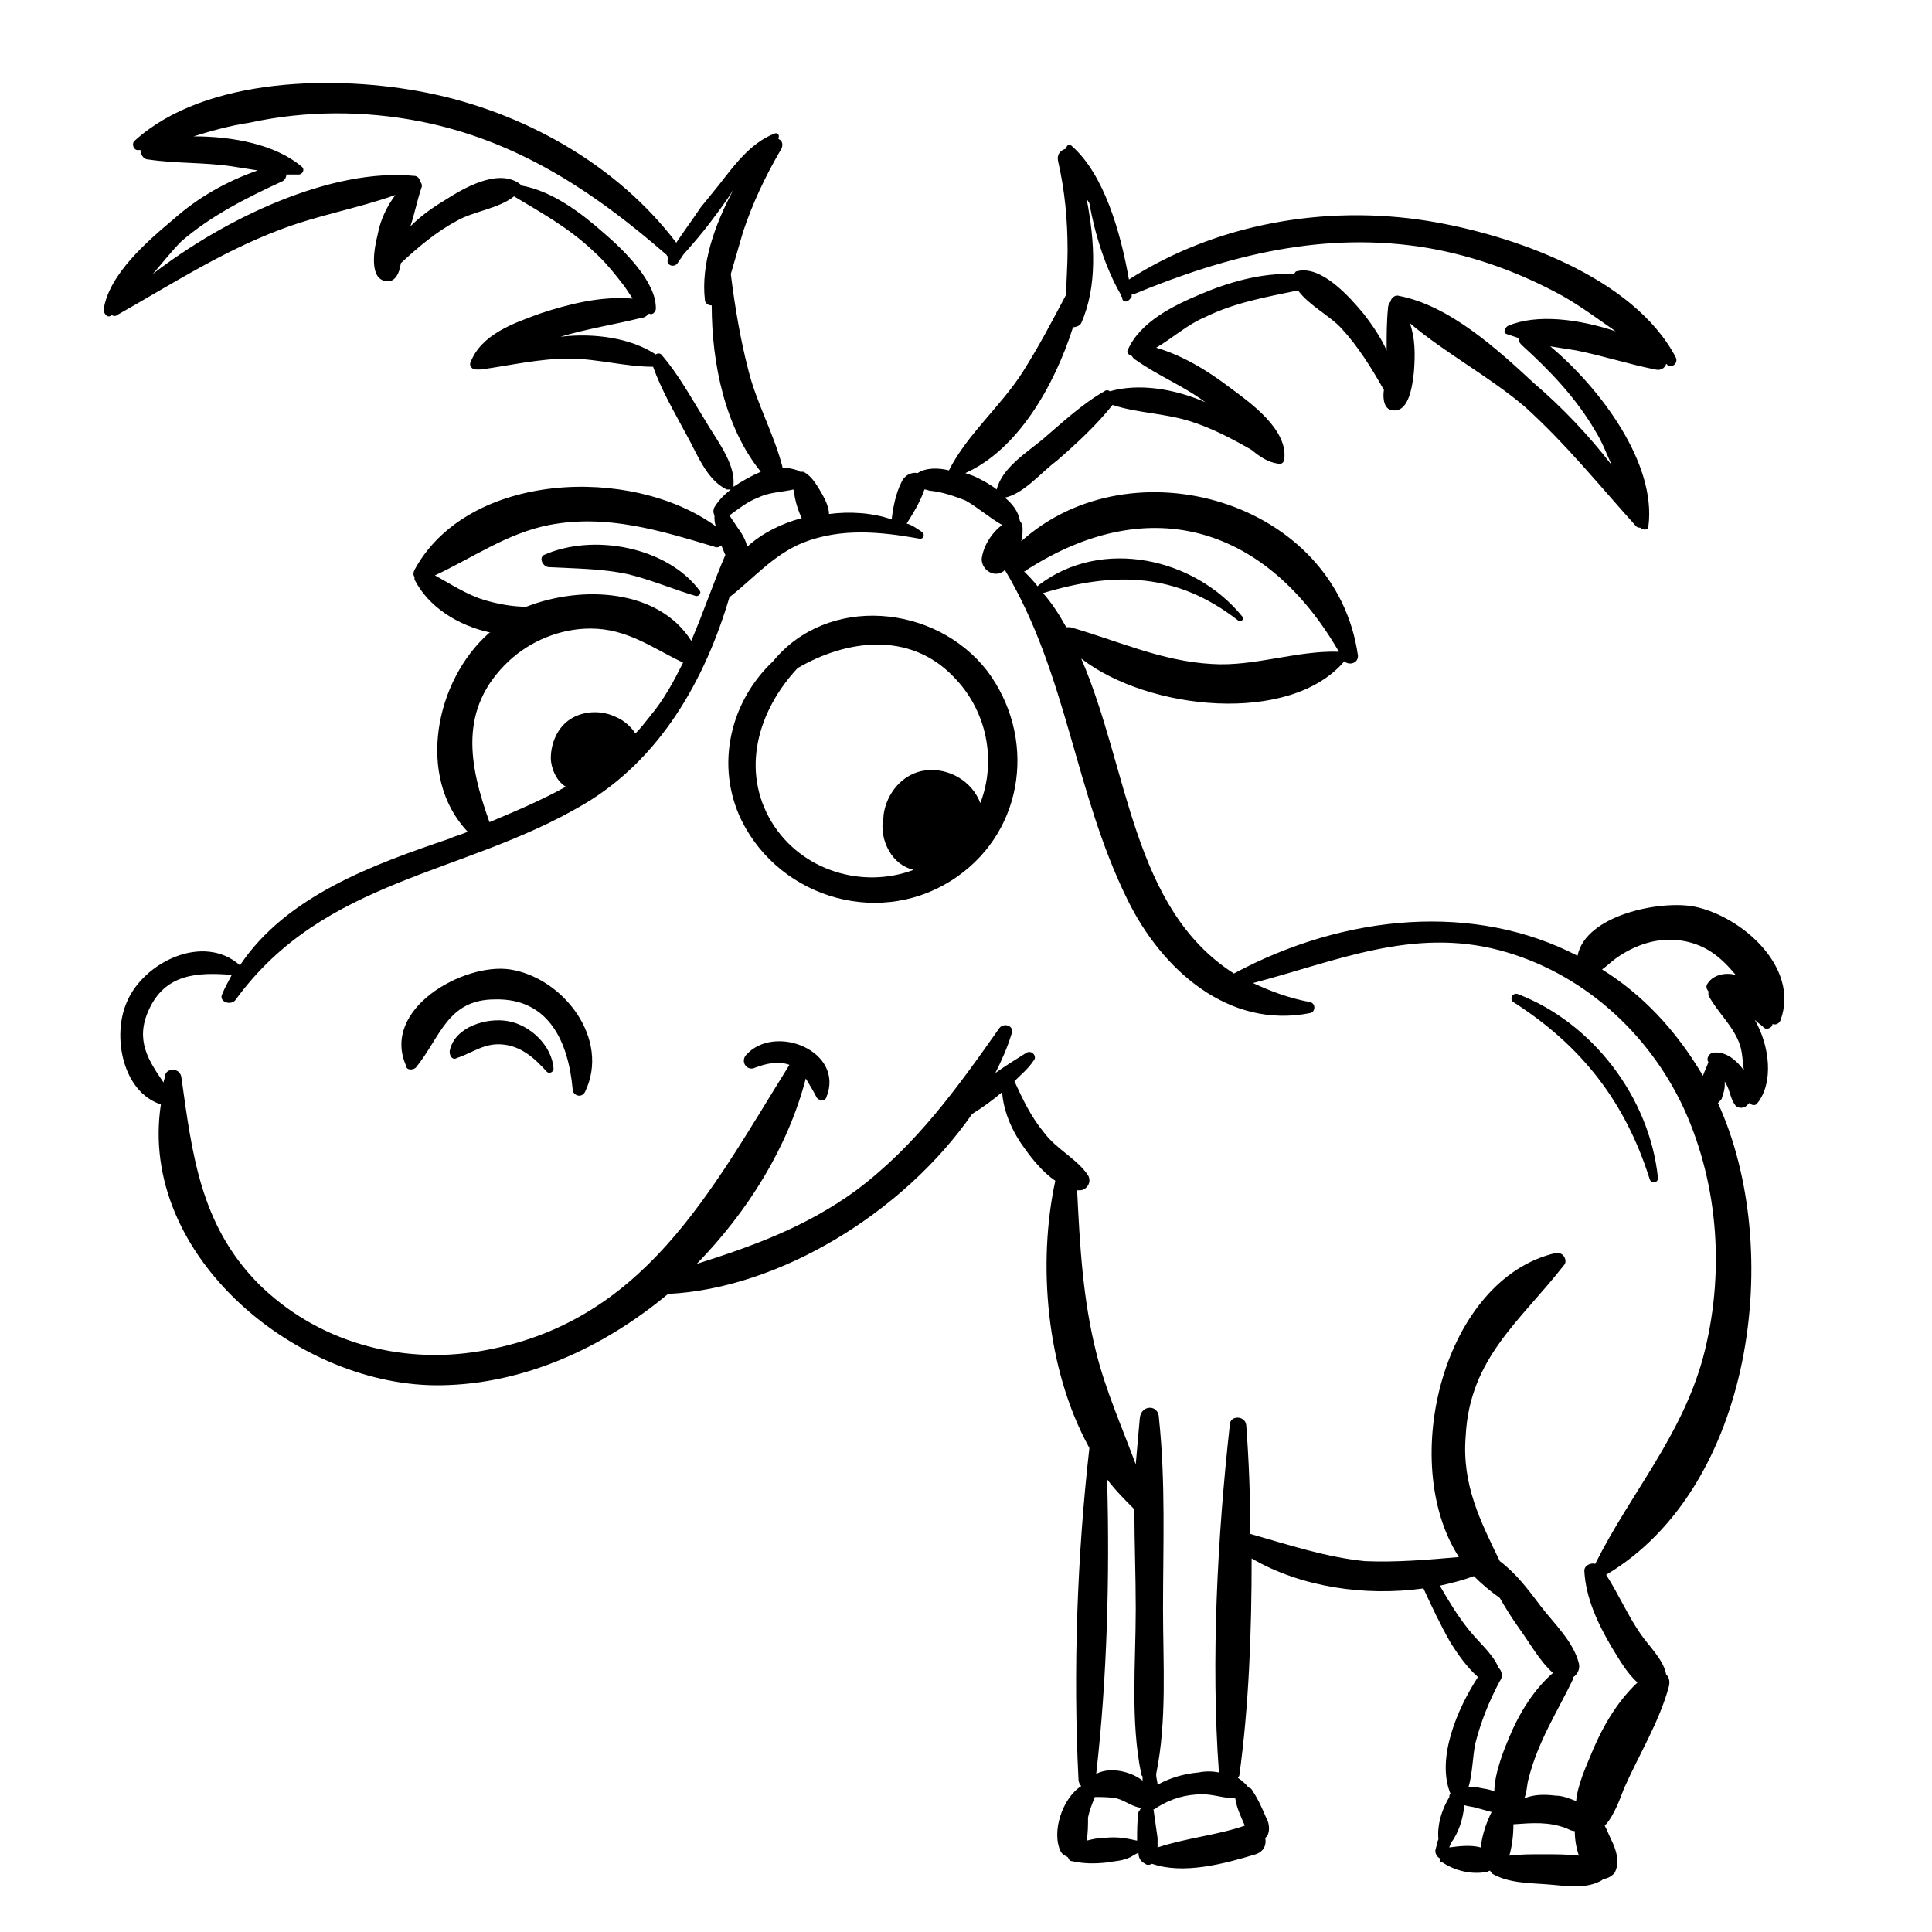 <?xml version="1.0" encoding="utf-8"?>
<!-- Generator: Adobe Illustrator 21.1.0, SVG Export Plug-In . SVG Version: 6.00 Build 0)  -->
<svg version="1.2" baseProfile="tiny" id="Vrstva_1"
	 xmlns="http://www.w3.org/2000/svg" xmlns:xlink="http://www.w3.org/1999/xlink" x="0px" y="0px" viewBox="0 0 141.7 141.7"
	 overflow="scroll" xml:space="preserve">
<g id="Vrstva_8">
</g>
<g id="Vrstva_10">
</g>
<g id="Vrstva_5" display="none">
	<path display="inline" fill="#FFFFFF" d="M116.1,141.5c-0.6,0-1.1,0-1.6-0.1c-0.2,0-0.4,0-0.7-0.1h-0.3c-1.2-0.1-2.7-0.2-4.1-0.8
		c-0.1,0-0.3,0-0.4,0c-1.7,0-3.1-0.6-4-1.2c-0.5-0.3-0.9-0.7-1.2-1.2c-0.7-0.8-0.9-1.9-0.7-2.9c0-0.1,0-0.2,0.1-0.3
		c0-1.3,0.4-2.4,0.8-3.4c-0.6-2.8,0.5-5.8,1.6-7.9c-0.3-0.4-0.6-0.8-0.8-1.2l-0.1-0.2c-0.5-0.7-0.9-1.6-1.4-2.4c-0.3,0-0.7,0-1,0
		c-2.4,0-4.7-0.3-6.9-1c-0.1,0.8-0.1,1.7-0.2,2.5c-0.1,2.9-0.3,5.6-0.6,8.1c0.1,0.1,0.1,0.2,0.2,0.2c0.1,0.1,0.1,0.2,0.1,0.2
		s0,0,0.1,0.1c0.6,0.9,1,1.7,1.3,2.5c0.5,1.2,0.5,2.4,0.2,3.4c-0.2,1.4-1.2,2.6-2.7,3.1c-2,0.6-4.1,1.2-6.3,1.2
		c-0.9,0-1.8-0.1-2.6-0.3c-0.5,0-1-0.2-1.4-0.4c-0.4,0.1-0.7,0.1-1,0.2h-0.2c-0.6,0.1-1.1,0.1-1.6,0.1c-0.7,0-1.3-0.1-2-0.2
		c-0.7-0.2-1.4-0.6-1.8-1.2c-0.3-0.3-0.5-0.6-0.7-0.9c-1.1-2-0.7-5,0.8-7.1c-0.3-7.6,0-15.6,0.8-23.3c-2.7-5.4-3.6-12.6-2.6-19.1
		c-0.5-0.5-1-1.1-1.5-1.7c-0.2-0.3-0.4-0.6-0.6-0.9C67.5,92.4,58.7,97.4,50.6,98c-5.3,4.2-11.5,6.6-17.5,6.8h-0.4
		c-6.6,0-13.6-3.3-18.3-8.7c-3.4-4-5.1-8.6-5-13.2c-0.8-0.7-1.5-1.6-2-2.6C6.3,78,6.3,75,7.3,72.8c1.4-3.1,4.9-5.4,8.2-5.4
		c0.7,0,1.3,0.1,2,0.3c3.5-3.9,8.7-6,13.3-7.7c-0.6-1.6-0.9-3.3-0.8-5.1c0.1-2.4,0.9-4.8,2.1-6.9c-1.5-1-2.7-2.2-3.5-3.7
		c-0.2-0.4-0.4-0.9-0.4-1.4c-0.1-0.7,0-1.4,0.4-2.1c2.6-4.7,8.1-7.6,14.8-7.6c1.8,0,3.6,0.2,5.3,0.6c0-0.1-0.1-0.1-0.1-0.2
		c-0.7-1.2-1.4-2.4-1.9-3.7c-0.5-0.1-1-0.1-1.4-0.2c-1-0.1-1.9-0.3-2.7-0.3c-1.3,0-2.7,0.2-4.1,0.5c-0.3,0.1-0.7,0.1-1,0.2
		c-0.6,0.1-1.2,0.2-1.7,0.2h-0.1c-1,0-2-0.5-2.6-1.4c-0.6-0.8-0.7-1.9-0.4-2.9c1.2-3.3,4.5-4.4,6.7-5.2h0.1c0.7-0.2,1.3-0.5,2-0.6
		c-0.9-0.7-1.9-1.3-2.9-1.9c0,0-0.1,0-0.1-0.1c-0.5,0.2-1,0.3-1.4,0.5c-0.5,0.2-1,0.3-1.3,0.5c-1.1,0.6-2.1,1.5-3,2.3
		c-0.9,2.3-2.7,2.5-3.4,2.5c-0.3,0-0.7,0-1-0.1c-1-0.3-3-1.3-2.8-4.9c-1.1,0.3-2.2,0.6-3.2,1c-3,1.2-5.8,2.8-8.7,4.5
		c-0.9,0.5-1.8,1-2.7,1.6c-0.3,0.2-0.7,0.3-1.1,0.4c-0.3,0.1-0.6,0.1-0.9,0.1l0,0c-0.9,0-1.8-0.4-2.4-1.1s-0.9-1.7-0.8-2.7
		c0.5-3.1,3-5.8,5.4-7.8c-0.7-0.1-1.3-0.5-1.8-1c-0.6-0.4-1.1-0.9-1.4-1.6c-0.5-1.3-0.2-2.7,0.8-3.6c4.5-4.1,11.2-5,15.9-5
		c2.6,0,5.4,0.3,8,0.8c6.7,1.3,12.9,4.6,17.5,9.1c0.5-0.6,0.9-1.3,1.5-1.9c1.1-1.4,2.7-3.3,5-4.2c0.3-0.1,0.8-0.2,1.1-0.2
		c1.1,0,2,0.6,2.6,1.5c0.1,0.2,0.2,0.4,0.3,0.6c0.6,1.1,0.6,2.4-0.1,3.5c-1.1,1.8-1.9,3.5-2.5,5.3c-0.2,0.5-0.3,1.1-0.5,1.7
		c-0.1,0.3-0.2,0.6-0.2,0.9c0.3,2.1,0.7,4.2,1.2,6.1c0.3,1.1,0.7,2.2,1.1,3.3c0.3,0.7,0.5,1.4,0.8,2.1c0.1,0,0.1,0,0.2,0.1
		c1.1,0.4,2.1,1.3,2.8,2.6l0.1,0.2c0.2,0,0.4,0,0.6,0c0.1-0.2,0.1-0.3,0.2-0.5c0.5-1.4,1.8-2.4,3.2-2.5C68,32.1,68.5,32,69,32
		c0.7-1,1.5-2,2.3-2.9c0.8-1,1.6-1.9,2.2-2.8c1-1.7,2-3.4,2.8-5c0-0.3,0-0.5,0-0.8c0-0.6,0.1-1.1,0.1-1.7c0-1.9-0.2-3.9-0.6-6
		c-0.3-1.2,0.1-2.4,1-3.3c0-0.1,0.1-0.1,0.2-0.2c0.6-0.7,1.5-1.1,2.4-1.1c0.8,0,1.5,0.3,2.1,0.8c1.8,1.6,3.2,4.2,4.2,7.6
		c4.4-2.2,9.5-3.3,14.8-3.3c1.9,0,3.8,0.2,5.7,0.4c7.5,1.2,16.7,4.8,20.3,11.5c0.5,1,0.5,2.2-0.1,3.2c-0.4,0.7-1.1,1.2-1.9,1.5
		c-0.5,0.3-1.1,0.5-1.8,0.5c-0.1,0-0.2,0-0.2,0c1.7,2.8,2.9,5.9,2.4,9.1c-0.2,1.6-1.5,2.7-3.2,2.7c-0.6,0-1.1-0.1-1.6-0.4
		c-0.4-0.2-0.8-0.4-1.1-0.8c-0.9-1-1.7-1.9-2.6-2.9c-1.8-2-3.5-4-5.4-5.7c-1.1-1-2.3-1.8-3.7-2.7c-0.8,3.1-2.8,3.6-4,3.6
		c0,0-0.1,0-0.2,0c-1,0-1.9-0.5-2.5-1.2c-0.7-0.8-0.9-1.8-1-2.5c-0.6-1.1-1.4-2.3-2.2-3.2c-0.2-0.2-0.6-0.5-1-0.8s-0.8-0.6-1.2-0.9
		c-1.2,0.3-2.4,0.6-3.6,1c0.5,0.4,1,0.7,1.5,1.1l0.2,0.1c1.9,1.5,5.1,3.9,4.8,7.5c-0.1,1.1-0.8,2.1-1.7,2.6
		c3.7,2.4,6.5,6.2,7.2,11.3c0.1,0.9-0.2,1.9-0.8,2.6c-0.5,0.6-1.2,1-2,1.1c-2.3,2-5.6,3-9.5,3c-2,0-4-0.3-5.9-0.8
		c0.2,0.6,0.3,1.1,0.5,1.7c1.4,5,2.8,9.8,6.1,12.7c4.5-2.1,9.3-3.3,14.1-3.3c3.4,0,6.7,0.6,9.7,1.8c2-2,5.4-2.9,8.4-2.9
		c0.7,0,1.3,0.1,1.9,0.2c3.1,0.6,6.3,2.9,7.8,5.6c1.1,2.1,1.3,4.3,0.5,6.3c-0.2,0.5-0.5,0.9-0.8,1.2c0.3,2,0,4.2-1.3,5.8
		c-0.3,0.4-0.7,0.7-1.2,0.9c3.2,11,0.6,25.4-8.4,32.7c0.4,0.7,0.7,1.3,1.1,1.9c0.1,0.2,0.3,0.4,0.5,0.6c0.6,0.8,1.5,1.8,1.8,3.1
		c0.3,0.7,0.4,1.5,0.2,2.3c-0.5,2-1.4,3.7-2.3,5.4c-0.4,0.9-0.9,1.7-1.2,2.5l-0.1,0.3c-0.2,0.5-0.5,1.1-0.7,1.7l0,0
		c0.3,0.7,1.1,2.8-0.2,4.7c-0.5,0.7-1.1,1.2-1.9,1.5l0,0C118.5,141.2,117.4,141.5,116.1,141.5z M83.2,33.2c-0.3,0.3-0.5,0.5-0.8,0.8
		c1-0.2,2-0.3,3.1-0.3c0.3,0,0.5,0,0.8,0c-0.5-0.1-1.1-0.2-1.6-0.3C84.2,33.4,83.7,33.3,83.2,33.2z"/>
	<path display="inline" fill="#FFFFFF" d="M8.9,23.4C9,23.4,9,23.4,8.9,23.4c0.2,0,0.3,0,0.4-0.1c3.9-2.2,7.6-4.6,11.8-6.2
		c2.8-1.1,5.8-1.6,8.6-2.6c-0.7,0.9-1.1,1.9-1.4,3c-0.2,0.8-0.7,3.1,0.5,3.4c0.7,0.2,1.1-0.6,1.2-1.3c1.3-1.2,2.6-2.3,4.1-3.2
		c1.2-0.7,3.1-0.9,4.2-1.7c2,1.3,4,2.3,5.7,3.9c0.9,0.8,1.6,1.7,2.3,2.6c0.2,0.3,0.4,0.6,0.6,0.9c-2.3-0.2-4.6,0.4-6.7,1.1
		c-1.9,0.7-4.3,1.5-5.1,3.6c-0.1,0.2,0.1,0.5,0.4,0.5c0.4,0,0.8-0.1,1.2-0.2c1.8-0.3,3.7-0.7,5.5-0.7c2.1,0,4.1,0.6,6.2,0.6
		c0.6,1.7,1.6,3.4,2.5,5c0.8,1.4,1.5,3.4,3,4.1c0.1,0,0.1,0,0.2,0c-0.4,0.4-0.8,0.8-1.1,1.2c-0.1,0.2-0.1,0.3,0,0.5v0.1
		c0,0.2,0,0.5,0.1,0.7c-6.2-4.5-18.1-3.9-22,3.3C31,42.1,31,42.2,31,42.4c0,0.1,0,0.2,0.1,0.3c1.1,2,3.3,3.4,5.6,3.8
		c0,0-0.1,0-0.1,0.1c-4,3.4-5.4,10.6-1.6,14.5c-0.5,0.2-0.9,0.3-1.4,0.5c-5.6,2-12,4.2-15.4,9.3c-2.6-2.4-7.1-0.2-8.4,2.7
		c-1.1,2.5-0.3,6.6,2.5,7.5c-1.7,11.1,10.1,20.8,20.6,20.6c6-0.1,11.8-2.7,16.5-6.7c8.5,0,17.7-5.7,22.7-13c0.7-0.4,1.4-0.9,2-1.4
		c0,0.1,0.1,0.1,0.1,0.2c0.2,1.4,0.8,2.8,1.6,3.9c0.6,0.8,1.4,1.7,2.3,2.3c-1.3,6-0.7,13.8,2.4,19.6c-0.9,7.9-1.2,16.4-0.8,24.3
		c0,0.2,0.1,0.4,0.2,0.5c-1.4,0.9-2.1,3.4-1.4,4.7c0.1,0.2,0.2,0.3,0.4,0.4c0.1,0.2,0.2,0.3,0.3,0.4c0.9,0.2,1.7,0.2,2.6,0.1
		c0.5-0.1,1-0.1,1.5-0.3c0.1-0.1,0.3-0.1,0.4-0.2c0.2,0,0.3,0,0.5,0c0.1,0.2,0.2,0.5,0.5,0.7c0.1,0.1,0.3,0.1,0.4,0.1
		c2.3,0.9,5.4,0,7.6-0.7c0.6-0.2,0.8-0.7,0.7-1.2c0.4-0.3,0.2-1,0.1-1.4c-0.3-0.7-0.6-1.4-1-2c-0.1-0.1-0.1-0.1-0.2-0.2
		c0-0.1,0-0.2-0.1-0.2c-0.2-0.3-0.5-0.5-0.8-0.7c0,0,0,0,0-0.1c0.4-3,0.6-6.2,0.8-9.4c0.2-2.1,0.4-4.3,0.4-6.4
		c3.5,2,8.1,2.7,12.3,2.1c0.6,1.4,1.2,2.7,2,3.9c0.5,0.9,1.2,1.9,2,2.5c-1.5,2.3-3.2,6-2,8.6c-0.1,0-0.1,0.1-0.1,0.2
		c-0.5,1.1-0.9,2.1-0.9,3.2c-0.1,0.2-0.1,0.4-0.1,0.5c-0.1,0.3,0.1,0.5,0.3,0.6c0,0.1,0.1,0.3,0.2,0.4c0.9,0.6,2.1,0.9,3.2,0.7
		c0.1,0,0.2-0.1,0.3-0.1h0.1c0,0,0,0.1,0.1,0.1c1.2,0.7,2.6,0.7,4,0.8s2.9,0.4,4.1-0.3c0.1,0,0.1-0.1,0.1-0.1c0.3,0,0.6-0.2,0.7-0.4
		c0.4-0.7,0.2-1.5-0.1-2.2c-0.2-0.5-0.4-0.9-0.6-1.3c0.8-0.7,1.3-2.2,1.5-2.8c1.1-2.5,2.6-4.9,3.3-7.5c0.1-0.2,0-0.5-0.1-0.6
		c-0.2-1.2-1.4-2.2-2-3.1c-0.9-1.4-1.6-2.9-2.5-4.3c10.6-6.5,13-23.9,8.1-34.6c0.1-0.2,0.3-0.3,0.4-0.5c0.1-0.3,0.2-0.6,0.2-0.9
		c0-0.1,0-0.3,0-0.4c0.1,0.1,0.2,0.2,0.2,0.3c0.3,0.5,0.3,1.1,0.7,1.6c0.2,0.2,0.6,0.2,0.8,0c0,0,0,0,0.1-0.1c0.2,0.1,0.5,0.2,0.6,0
		c1.3-1.6,0.9-4.5-0.5-6.4l0,0c0.2,0.2,0.7,0.5,0.8,0.7c0.2,0.2,0.6,0.1,0.7-0.2c0.2,0,0.5-0.1,0.6-0.3c1.5-3.8-2.8-7.5-6.2-8.2
		c-2.5-0.5-8,0.6-8.7,3.6c-7.5-3.8-17-3.1-25.1,1.3c-7.5-4.8-7.7-14.9-11.1-23c5,3.8,15.2,4.9,19.3,0.1c0.3,0.4,1.1,0.2,1-0.3
		C98.8,37.3,83.8,33,75.7,40.2c0.1-0.3,0.1-0.7,0.1-1c0-0.2-0.1-0.4-0.3-0.5c-0.1-0.7-0.5-1.3-1.1-1.8c1.4-0.3,2.6-1.8,3.6-2.7
		c1.4-1.3,2.9-2.6,4.1-4.1c1.8,0.6,3.9,0.6,5.8,1.2c1.8,0.6,3.4,1.5,5,2.3c0.5,0.4,0.9,0.6,1.5,0.7c0.3,0.1,0.5-0.1,0.5-0.4
		c0.2-2.1-2.4-4-3.9-5.1c-1.7-1.3-3.6-2.6-5.8-3.1c1.3-0.7,2.5-1.8,3.8-2.4c2.2-1,4.4-1.4,6.8-1.9c0.8,1.1,2.4,1.9,3.3,2.9
		c1.2,1.3,2.2,2.9,3,4.4c0,0.7,0,1.5,0.8,1.6c1.2,0.1,1.4-2,1.5-2.8c0.1-1.2,0.1-2.3-0.3-3.4c2.6,2.2,5.8,3.8,8.3,6
		c3,2.7,5.5,5.8,8.2,8.8c0.1,0.1,0.2,0.1,0.3,0.1l0,0c0.2,0.2,0.7,0.3,0.7-0.1c0.6-4.7-3.6-10.2-7.3-13.2c0.7,0.1,1.4,0.2,2,0.3
		c2,0.4,3.8,1,5.8,1.4c0.4,0.1,0.6-0.1,0.7-0.4l0,0c0.4,0.2,0.8-0.2,0.6-0.6c-3.1-5.9-12-9-18.2-10c-7.4-1.2-15.5,0.1-21.8,4.3
		c-0.2-0.9-0.4-1.9-0.7-2.8c-0.7-2.7-1.8-5.4-3.6-7c-0.2-0.2-0.4,0-0.4,0.2l0,0c-0.3,0.1-0.6,0.4-0.5,0.9c0.5,2.2,0.7,4.3,0.7,6.6
		c0,1-0.1,2.1-0.1,3.1c-1,2-2.1,3.9-3.2,5.8c-1.6,2.5-4,4.6-5.3,7.2c-0.9-0.2-1.8-0.2-2.4,0.2c-0.5-0.1-1,0.2-1.2,0.7
		c-0.3,0.9-0.6,1.8-0.7,2.7c-1.5-0.5-3.1-0.6-4.6-0.4c0-0.6-0.4-1.3-0.7-1.8S60,35,59.5,34.8c-0.1,0-0.1,0-0.2,0
		c-0.1,0-0.1-0.1-0.2-0.1c-0.3-0.1-0.7-0.2-1.1-0.2c-0.6-2.4-1.8-4.7-2.4-7.2c-0.6-2.3-1-4.6-1.3-7c0.3-1.1,0.6-2.2,0.9-3.2
		c0.7-2.1,1.6-4,2.7-5.9c0.2-0.4,0.1-0.8-0.2-0.9l0,0c0.1-0.2-0.1-0.4-0.3-0.3c-1.6,0.6-2.8,2.1-3.8,3.4c-0.6,0.7-1.1,1.4-1.6,2.1
		c-0.6,0.8-1.2,1.6-1.7,2.5C45.9,12.3,39,8.5,32,7.1c-6.5-1.3-16.2-1.2-21.4,3.5c-0.3,0.2-0.1,0.8,0.3,0.7H11c0,0.3,0.3,0.6,0.6,0.6
		c2,0.3,4.1,0.2,6.1,0.5c0.6,0.1,1.2,0.2,1.8,0.3c-2.2,0.8-4.2,2-6,3.5c-1.9,1.6-4.7,4-5.1,6.6C8.3,23.3,8.6,23.7,8.9,23.4z"/>
</g>
<g id="Vrstva_9" display="none">
	<g display="inline">
		<g>
			<path fill="#9B7133" d="M17.2,71.3c-1.8-2.2-4.9,0.8-5.7,2.4c-1.1,2.1-1.2,5.8,1.3,6.9c1.1,0.5,2.3-0.1,2.4-1.4
				c0.1-1.6-0.8-3,0.5-4.3C16.7,73.9,18.4,72.8,17.2,71.3L17.2,71.3z"/>
		</g>
	</g>
	<g display="inline">
		<g>
			<path fill="#9B7133" d="M15.4,72.6c-5.7,11.6,2.4,25.3,14.7,27.7c11.9,2.4,25.9-7.6,28-19.6c0.2-1.2-1-2.6-2.2-1.7
				c-7.3,5.2-10.1,15-20.3,16.1C23.1,96.5,16.5,85,18.3,73.9C18.7,72.2,16.3,70.8,15.4,72.6L15.4,72.6z"/>
		</g>
	</g>
	<g display="inline">
		<g>
			<path fill="#9B7133" d="M18.1,76.3c2.6-0.6,4.3-3.1,6.5-4.5c3-2,6.3-3.4,9.7-4.6c4.9-1.7,12.5-3,15.2-7.9c0.4-0.7-0.1-1.8-1-1.7
				c-3.8,0.3-7.2,2.5-10.8,3.7c-3.2,1.1-6.3,2.1-9.4,3.5c-4,1.8-11.8,5.6-11.1,11C17.4,76.2,17.8,76.4,18.1,76.3L18.1,76.3z"/>
		</g>
	</g>
	<g display="inline">
		<g>
			<path fill="#9B7133" d="M44.5,61.3c3.7-0.5,6.3-4.5,8.3-7.3s5.6-7.4,4.8-11c-0.2-0.8-1.2-1.2-1.9-0.8c-2.7,1.8-3.8,6.2-5.6,8.9
				c-1.9,2.8-5.7,5.7-6.4,9C43.5,60.7,43.9,61.4,44.5,61.3L44.5,61.3z"/>
		</g>
	</g>
	<g display="inline">
		<g>
			<path fill="#9B7133" d="M56,44.9c1.1-0.6,2.2-1.4,3.4-1.9s2.6-0.3,3.8-1c0.7-0.4,1-1.6,0.3-2.2c-2.8-2.4-8.2,0.6-8.9,3.8
				C54.4,44.6,55.2,45.3,56,44.9L56,44.9z"/>
		</g>
	</g>
	<g display="inline">
		<g>
			<path fill="#9B7133" d="M54,39.6c0.4,1,1.6,1.6,2.6,1.7c1,0,1.8-1.3,1.2-2.2s-1.7-1.5-2.8-1.4C54.1,37.9,53.6,38.7,54,39.6
				L54,39.6z"/>
		</g>
	</g>
	<g display="inline">
		<g>
			<path fill="#9B7133" d="M55.1,39.2c1.1,0.7,3,0.5,4.2,0c0.6-0.3,0.9-1.2,0.7-1.8c-0.2-0.7-0.8-1.1-1.6-1.2
				c-1.1-0.1-2.9,0.4-3.6,1.3C54.4,38,54.4,38.8,55.1,39.2L55.1,39.2z"/>
		</g>
	</g>
	<g display="inline">
		<g>
			<path fill="#9B7133" d="M60,41.5c1.8,0.9,3.8,0.5,5.7,0.6c1.8,0.1,4.2,1.3,5.8,0.2c0.4-0.3,0.7-0.7,0.5-1.2
				c-0.8-2.2-3.5-2.2-5.5-2.4c-2.2-0.2-5-0.3-6.7,1.4C59.4,40.4,59.4,41.2,60,41.5L60,41.5z"/>
		</g>
	</g>
	<g display="inline">
		<g>
			<path fill="#9B7133" d="M69.3,36.1c-0.7,0.4-1.2,1.3-1.5,2c-0.4,0.9-0.6,2.1,0.5,2.6c1,0.5,1.8-0.4,2.2-1.3
				c0.3-0.8,0.7-1.7,0.5-2.6C70.7,36.1,69.9,35.8,69.3,36.1L69.3,36.1z"/>
		</g>
	</g>
	<g display="inline">
		<g>
			<path fill="#9B7133" d="M68.3,38.2c0.3,0.8,1.1,1.2,1.8,1.7c0.7,0.6,1.5,1,2.4,1.1c1.2,0.1,2.3-1.6,1.5-2.6
				c-0.6-0.8-1.4-1.2-2.3-1.6c-0.7-0.3-1.5-0.6-2.2-0.6C68.4,36.4,67.9,37.2,68.3,38.2L68.3,38.2z"/>
		</g>
	</g>
	<g display="inline">
		<g>
			<path fill="#9B7133" d="M67.5,37.5c-0.3,0.7-0.5,1.3-0.5,2c0,0.6,0,1.3,0.6,1.6c-0.1-0.1-0.2-0.3-0.3-0.4c0,0.1,0,0.1,0,0.2
				c0.1,0.4,0.7,0.6,1,0.3c0-0.1,0.1-0.1,0.1-0.2c-0.2,0.1-0.3,0.1-0.5,0.2c0.7,0,1.1-0.7,1.4-1.2c0.4-0.7,0.4-1.5,0.5-2.2
				c0.1-0.6-0.5-1.1-1-1.2C68.1,36.6,67.7,37,67.5,37.5L67.5,37.5z"/>
		</g>
	</g>
	<g display="inline">
		<g>
			<path fill="#9B7133" d="M56.8,49.7c2.5-1.8,5-3.7,8.1-4.1c2.6-0.3,5.2,0.5,7.8-0.2c0.4-0.1,0.7-0.6,0.5-1c-1.2-4-5.8-4.6-9.4-4.1
				c-4.4,0.6-8.1,3-9.8,7.2C53.4,49.1,55.5,50.6,56.8,49.7L56.8,49.7z"/>
		</g>
	</g>
	<g display="inline">
		<g>
			<path fill="#9B7133" d="M65.1,44.7c1.5,1.6,3.8,2.3,5.4,3.8c1.7,1.5,2.9,3,5,4c0.3,0.2,0.9,0.1,0.9-0.4c0.5-2.9-1.1-4.9-3.3-6.7
				c-2-1.6-5-3.4-7.6-2.6C64.8,43,64.5,44,65.1,44.7L65.1,44.7z"/>
		</g>
	</g>
	<g display="inline">
		<g>
			<path fill="#9B7133" d="M69.9,41c0.4,1.9,2,3.5,2.8,5.3s1.3,3.6,2.6,5.1c0.5,0.5,1.4,0.3,1.7-0.2c2.4-3.9-1.5-11.2-5.9-11.8
				C70.2,39.3,69.7,40.3,69.9,41L69.9,41z"/>
		</g>
	</g>
	<g display="inline">
		<g>
			<path fill="#9B7133" d="M75.7,44.6c4.1-1.9,8.1-3.5,12.6-2c2.2,0.7,4.2,2.1,5.8,3.8c1.4,1.7,1.2,2.1,3,2.9
				c0.6,0.2,1.4,0.1,1.5-0.6c0.7-4.6-5.5-8.5-9.4-9.7C84,37.4,77.7,38.4,74,42.5C73.1,43.7,74.4,45.3,75.7,44.6L75.7,44.6z"/>
		</g>
	</g>
	<g display="inline">
		<g>
			<path fill="#9B7133" d="M84.3,41.2c2,1.1,3.9,2.4,5.6,4c1.4,1.4,2.4,3.5,4.3,4.2c0.8,0.3,1.7-0.5,1.7-1.3c0-2.3-2.5-4.2-4.2-5.4
				c-2-1.5-4.3-2.6-6.7-3.1C84,39.5,83.4,40.7,84.3,41.2L84.3,41.2z"/>
		</g>
	</g>
	<g display="inline">
		<g>
			<path fill="#9B7133" d="M33.8,43.7c3.6,0.5,7.3-0.9,10.8-1.5c2.1-0.4,4.5-0.8,6.6-0.1c1.5,0.5,2.3,1.7,3.9,1.6
				c0.3,0,0.5-0.2,0.5-0.4c0.1-0.2,0.1-0.4,0.2-0.6c0.2-0.5,0-1.1-0.4-1.5c-2.4-2.6-6-3.2-9.4-2.8c-4,0.4-9.2,1.1-12.6,3.2
				C32.8,42,32.8,43.5,33.8,43.7L33.8,43.7z"/>
		</g>
	</g>
	<g display="inline">
		<g>
			<path fill="#9B7133" d="M49.7,41.6c0.2,0.9,1.1,1.7,1.8,2.3c0.3,0.3,0.7,0.6,1.2,0.8s0.9,0.2,1.4,0c0.2-0.1,0.4-0.3,0.4-0.5
				c0-0.4,0-0.9-0.3-1.2c-0.3-0.4-0.8-0.8-1.2-1.1c-0.7-0.5-1.7-1.2-2.6-1.2C49.9,40.7,49.6,41.1,49.7,41.6L49.7,41.6z"/>
		</g>
	</g>
	<g display="inline">
		<g>
			<path fill="#9B7133" d="M55.3,47.5c-9.9,7.5-4,23,7.8,24.3c5.8,0.6,11.6-2.4,14.4-7.5c2.6-4.7,3.1-12.4-0.6-16.6
				c-1.1-1.3-2.8-0.1-3,1.2c-0.4,3.4,0.8,6.8-0.1,10.2c-1,4.2-4.4,7.4-8.8,7.7c-4.2,0.3-8.3-2.5-9.7-6.5c-1.2-3.6,0.1-7.6,2-10.8
				C58,48.3,56.5,46.6,55.3,47.5L55.3,47.5z"/>
		</g>
	</g>
	<g display="inline">
		<g>
			<path fill="#9B7133" d="M49,56.6c-5.5,4.2-10.4,6.8-16.8,9.4c-5.2,2.1-10.3,4.9-13,10.1C15,83.8,20.9,97,30.7,92.6
				c1-0.5,1-2.2,0-2.7c-4.3-2.2-9.1-5.3-6.4-10.9c2.2-4.6,7.5-6.5,11.9-8.2c5.9-2.3,14.2-5.1,15.3-12.4C51.5,57.2,50.3,55.6,49,56.6
				L49,56.6z"/>
		</g>
	</g>
	<g display="inline">
		<g>
			<path fill="#9B7133" d="M27.9,69.5c-6.7-1-10.9,5.6-10.8,11.8c0.1,4.2,4.4,13.3,10,10.1c0.4-0.2,0.5-0.6,0.4-1
				c-0.5-2.9-3.3-4.8-4.2-7.5c-1.2-4.1,1.2-8.5,5-10.1C29.7,72.2,29.3,69.8,27.9,69.5L27.9,69.5z"/>
		</g>
	</g>
	<g display="inline">
		<g>
			<path fill="#9B7133" d="M23.2,72.4c-2.4,7.4-0.8,14.9,3,21.5c1.5,2.6,5.6,1.4,5.5-1.5c0-6.6-0.1-13.2-0.1-19.8
				c0-3.3-5.1-4.1-5.8-0.8c-1.9,7.9-0.7,15.6,3.1,22.8c1.4,2.8,5.2,1.2,5.4-1.5c0.6-7,0.9-14,1.3-20.9c-2,0-4,0-5.9,0
				c0.3,8,0.5,16,0.8,24c0.1,3.2,5.2,4.2,5.8,0.8c1.8-9.3,3.5-18.6,5.3-27.9c-1.9-0.3-3.9-0.5-5.8-0.8c-0.1,7.9-0.2,15.8-0.3,23.7
				c0,3.3,5.3,4.2,5.8,0.8c1.3-8.5,2.6-17,3.9-25.4c-1.9-0.3-3.9-0.5-5.8-0.8c-0.6,8.8-1.1,17.6-1.7,26.4c-0.2,3.3,5.2,4.1,5.8,0.8
				c1.9-9.3,4-18.6,5.7-28c-1.9-0.3-3.9-0.5-5.8-0.8c-0.2,8.2-0.6,16.5-0.8,24.7c-0.1,3.7,5.2,3.5,5.6,0c1-9.1,2.1-18.2,3.1-27.3
				c-1.8,0-3.7,0-5.5,0C46,70.7,46,79,46.6,87.2c0.3,3.6,5.7,3.7,5.7,0c0-8.3-0.6-16.6-1-24.8c-0.2-3.6-5.1-3.5-5.5,0
				c-1.1,9.1-2.1,18.2-3.2,27.3c1.9,0,3.8,0,5.6,0c0.4-8.2,0.7-16.5,1.1-24.7c0.2-3.3-5.1-4-5.8-0.8c-2.1,9.3-3.8,18.6-5.8,27.9
				c1.9,0.3,3.9,0.5,5.8,0.8c0.6-8.8,1.1-17.6,1.7-26.4c0.2-3.3-5.3-4.1-5.8-0.8c-1.3,8.5-2.6,17-3.9,25.4c1.9,0.3,3.9,0.5,5.8,0.8
				c0.1-7.9,0.2-15.8,0.3-23.7c0-3.3-5.2-4.2-5.8-0.8C34,76.7,32.3,86,30.5,95.3c1.9,0.3,3.9,0.5,5.8,0.8c-0.3-8-0.5-16-0.8-24
				c-0.1-3.8-5.7-3.8-5.9,0c-0.4,7-0.9,14-1.2,20.9c1.8-0.5,3.6-1,5.4-1.5c-3.3-5.7-3.9-11.9-2.4-18.3c-1.9-0.3-3.9-0.5-5.8-0.8
				c0,6.6,0.1,13.2,0.1,19.8c1.8-0.5,3.7-1,5.5-1.5c-3.3-5.6-4.2-11.5-4.4-18C26.8,70.7,23.9,70.4,23.2,72.4L23.2,72.4z"/>
		</g>
	</g>
	<g display="inline">
		<g>
			<path fill="#9B7133" d="M49.8,62.7c0,4.5,1,8.9,0.9,13.4c-0.1,3.8-1.7,7.5,0,11c0.4,0.8,1.8,1.2,2.5,0.7
				c3.5-2.6,3.3-7.6,3.4-11.7c0-4.9-0.5-10.1-3.1-14.4C52.5,60.1,49.8,60.8,49.8,62.7L49.8,62.7z"/>
		</g>
	</g>
	<g display="inline">
		<g>
			<path fill="#9B7133" d="M35.3,97.9c6.2-1.5,11.4-5.5,15.9-10c3.7-3.7,9.9-9.5,10.1-15c0-1.7-1.9-2.7-3.3-1.9
				c-2.3,1.3-3.3,3.5-4.8,5.6c-1.8,2.5-3.9,4.9-6,7.1c-4.1,4.2-9,7.7-13.1,11.9C33.1,96.7,34,98.3,35.3,97.9L35.3,97.9z"/>
		</g>
	</g>
	<g display="inline">
		<g>
			<path fill="#9B7133" d="M53.4,68.8c-0.7,3.5,2,9.1,6.1,8.7c0.9-0.1,2.1-0.8,2-2c-0.1-0.8-0.2-1.5-0.6-2.3c-0.4-0.7-1-1.3-1.5-2
				c-0.8-1.1-1.5-2.3-2.4-3.3C55.8,66.8,53.7,67.2,53.4,68.8L53.4,68.8z"/>
		</g>
	</g>
	<g display="inline">
		<g>
			<path fill="#9B7133" d="M58.1,67.6c2.9,1,6.5,1.1,9.4,0.1c0.4-0.1,0.6-0.8,0.1-1c-2.9-1.3-6.4-1.6-9.5-0.9
				C57.1,65.9,57.3,67.3,58.1,67.6L58.1,67.6z"/>
		</g>
	</g>
	<g display="inline">
		<g>
			<path fill="#9B7133" d="M62.7,69c-2.6,2.3-5.1,4.8-7.3,7.5c-1.9,2.4,0.5,6.5,3.5,4.6c3-2,6-3.9,9-5.9c-1.3-1.3-2.7-2.7-4-4
				c-1.6,3.3-4.8,6.8-4.9,10.6c0,0.9,0.9,1.4,1.7,1.3c4.2-0.6,6.7-5.5,8.3-8.9c1.2-2.4-1.4-5.7-4-4c-3,2-6,3.9-9,5.9
				c1.3,1.3,2.7,2.7,4,4c2.1-2.8,3.8-5.9,5.3-9C66.1,69.3,64.1,67.7,62.7,69L62.7,69z"/>
		</g>
	</g>
	<g display="inline">
		<g>
			<path fill="#9B7133" d="M51.6,93.1c5.7,0.5,11.6-4.1,15.8-7.5c4.2-3.5,9.3-8.5,9.4-14.4c0-0.9-0.9-1.3-1.7-1
				c-4.5,2.5-7.5,7.4-11.2,10.8c-4,3.7-9.7,6-13.1,10.1C50.1,92,50.6,93,51.6,93.1L51.6,93.1z"/>
		</g>
	</g>
	<g display="inline">
		<g>
			<path fill="#9B7133" d="M55.4,88.4c3.1-0.3,5.4-2.4,7.8-4.3c2.9-2.2,4.8-4.6,7.1-7.4c1.1-1.3-0.2-3.2-1.8-2.4
				c-3.1,1.6-5.9,2.9-8.6,5.1c-2.4,1.9-5.1,3.8-6.1,6.7C53.3,87.2,54.3,88.5,55.4,88.4L55.4,88.4z"/>
		</g>
	</g>
	<g display="inline">
		<g>
			<path fill="#9B7133" d="M65.3,76.5c2.3,1.5,5.2-1,7.1-2.2c2.3-1.4,4.8-2.9,5.5-5.6c0.2-0.8-0.2-1.8-1.1-1.9
				c-3.3-0.6-6,1.7-8.6,3.5C66.6,71.4,62.3,74.4,65.3,76.5L65.3,76.5z"/>
		</g>
	</g>
	<g display="inline">
		<g>
			<path fill="#9B7133" d="M72.1,71.9c-1.3,6.1,6.3,18.8,13.5,15.6c0.4-0.2,0.6-0.8,0.5-1.2c-1.2-2.8-4-4.1-6-6.2
				c-1.2-1.3-2.3-2.6-3.2-4.2c-0.8-1.4-1.2-3.1-2.1-4.4C74.2,70.5,72.4,70.6,72.1,71.9L72.1,71.9z"/>
		</g>
	</g>
	<g display="inline">
		<g>
			<path fill="#9B7133" d="M75.3,62.3c-2.2,4.6-1.2,9.5,0.8,14.1c1.4,3.2,5.5,11.1,10,10.3c4.1-0.7,0.7-5.1-0.7-6.7
				c-4.6-5.3-5.1-11-7.2-17.4C77.8,61.5,75.9,60.9,75.3,62.3L75.3,62.3z"/>
		</g>
	</g>
	<g display="inline">
		<g>
			<path fill="#9B7133" d="M77,55.3c-2.6,4.2-0.4,10.3,1.4,14.5c2.2,5.1,5.5,10.4,10.1,13.6c2.8,1.9,5.1-2.1,3.3-4.3
				c-3.1-3.9-6.2-7.2-8.2-11.9c-1.5-3.7-1.6-8.6-4-11.8C79,54.4,77.6,54.3,77,55.3L77,55.3z"/>
		</g>
	</g>
	<g display="inline">
		<g>
			<path fill="#9B7133" d="M81.8,65.1c-0.9,3.7,1.6,8.1,4.3,10.5c2.7,2.5,7.9,5.4,11.2,2.3c0.5-0.5,0.4-1.2,0-1.7
				c-2.1-2.3-5.5-2.2-8.1-3.8c-2.9-1.9-3.9-4.7-5.8-7.5C83,64.3,82,64.4,81.8,65.1L81.8,65.1z"/>
		</g>
	</g>
	<g display="inline">
		<g>
			<path fill="#9B7133" d="M92.5,75.9c6.4-0.4,11.9-4,18.4-1c4.4,2.1,7.3,6.6,8.6,11.1c1.5,5.1,0.9,10.3-0.9,15.2
				c-1.6,4.4-5.9,8.7-6,13.5c0,1,1.1,2,2.2,1.6c5.7-2,8.9-11.2,10.3-16.7c1.7-6.2,1.6-12.9-1.2-18.8c-2.5-5.3-7-9.6-12.7-11.1
				c-6.1-1.6-15.1-0.9-19.6,3.8C90.9,74.4,91.3,75.9,92.5,75.9L92.5,75.9z"/>
		</g>
	</g>
	<g display="inline">
		<g>
			<path fill="#9B7133" d="M123.2,85.5c1.6,8-0.2,13.8-2.4,21.3c-0.2,0.8,0.7,1.2,1.2,0.7c6.4-5.2,6.5-15.9,2.5-22.6
				C124.2,84.2,123.1,84.7,123.2,85.5L123.2,85.5z"/>
		</g>
	</g>
	<g display="inline">
		<g>
			<path fill="#9B7133" d="M111.9,114c0.3,2.1,1.2,4,2,6c0.8,1.9,1.6,4.1,3.2,5.5c1.8,1.6,4.1,0,3.7-2.2c-0.3-2-1.7-4-2.8-5.7
				c-1.1-1.8-2.2-3.5-3.7-5C113.3,111.5,111.7,112.6,111.9,114L111.9,114z"/>
		</g>
	</g>
	<g display="inline">
		<g>
			<path fill="#9B7133" d="M109.5,132.5c2.6-1.7,5.1-5.1,5.4-8.2c0.1-1.1-1.3-1.7-2.1-1.2c-2.6,1.4-4.8,5-5.3,7.9
				C107.3,132,108.4,133.2,109.5,132.5L109.5,132.5z"/>
		</g>
	</g>
	<g display="inline">
		<g>
			<path fill="#9B7133" d="M106.3,116.5c0.3,1.7,1.1,3.2,2,4.7s1.8,2.9,3.2,4c1.5,1.1,3.3-0.7,2.9-2.2c-0.4-1.7-1.5-3.1-2.6-4.5
				s-2-2.6-3.5-3.5C107.2,114.2,106.1,115.4,106.3,116.5L106.3,116.5z"/>
		</g>
	</g>
	<g display="inline">
		<g>
			<path fill="#9B7133" d="M110.8,127.3c0.8-0.5,1.2-1.1,1.5-2c0.1-0.3,0.3-0.6,0.3-1c0-0.3-0.1-0.7,0-1c0.1-0.7-0.6-1.1-1.2-0.7
				c-0.2,0.2-0.6,0.3-0.8,0.4c-0.3,0.2-0.6,0.5-0.8,0.8c-0.6,0.7-1,1.3-1,2.3C108.6,127.1,109.9,127.8,110.8,127.3L110.8,127.3z"/>
		</g>
	</g>
	<g display="inline">
		<g>
			<path fill="#9B7133" d="M110.9,132.4c1,0.9,2.3,1,3.6,0.9c1.3-0.1,3.1-0.5,3.1-2.1c0-2.9-5.4-2.2-6.6-0.7
				C110.5,131,110.4,131.8,110.9,132.4L110.9,132.4z"/>
		</g>
	</g>
	<g display="inline">
		<g>
			<path fill="#9B7133" d="M115,132.5c3.1-1.2,6.2-5.8,5.4-9.1c-0.2-1-1.5-1.7-2.5-1.4c-3.3,1-5.7,6.1-5.1,9.3
				C112.9,132.1,114.1,132.8,115,132.5L115,132.5z"/>
		</g>
	</g>
	<g display="inline">
		<g>
			<path fill="#9B7133" d="M114,93.5c-8,4.1-8.6,20.3-0.5,24.6c1.7,0.9,3.7-0.6,3.3-2.5c-0.9-3.6-3.1-6.3-3.2-10.2
				c-0.1-3.8,1.5-6.8,2.3-10.4C116.2,93.8,115.1,92.9,114,93.5L114,93.5z"/>
		</g>
	</g>
	<g display="inline">
		<g>
			<path fill="#9B7133" d="M116,92.9c-2.7,2.8-3.5,6.8-4,10.5c-0.3,2.2-1.1,7.5,2.2,8.2c2.5,0.5,3.2-2.8,3.4-4.6
				c0.2-2.1,0.4-4.2,0.8-6.3c0.4-2.2,1-4.3,0.9-6.5C119.1,92.7,117.2,91.7,116,92.9L116,92.9z"/>
		</g>
	</g>
	<g display="inline">
		<g>
			<path fill="#9B7133" d="M117.6,114.9c0.3-0.5,0.5-0.9,0.7-1.4s0.2-1,0.4-1.5c0.2-0.5-0.6-1-1-0.6c-0.3,0.4-0.8,0.7-1.1,1
				c-0.4,0.4-0.6,0.9-0.9,1.3C115,115,116.9,116.1,117.6,114.9L117.6,114.9z"/>
		</g>
	</g>
	<g display="inline">
		<g>
			<path fill="#9B7133" d="M81.8,109.6c-0.6,3.3-0.5,6.6-0.5,9.9c-0.1,3.3-0.7,6.8,0.3,10c0.4,1.2,2,1.2,2.4,0
				c1.1-3.1,0.5-6.7,0.5-10s0.2-6.7-0.4-9.9C83.9,108.4,82,108.4,81.8,109.6L81.8,109.6z"/>
		</g>
	</g>
	<g display="inline">
		<g>
			<path fill="#9B7133" d="M81.1,130.4c0.9,1,3.1,0.9,3.8-0.2c0.2-0.4,0.2-0.9,0-1.3c-0.7-1.1-2.9-1.2-3.8-0.2
				C80.6,129.3,80.6,129.9,81.1,130.4L81.1,130.4z"/>
		</g>
	</g>
	<g display="inline">
		<g>
			<path fill="#9B7133" d="M84.4,131c1.3,0.7,3.5,0.5,4.6-0.5c0.5-0.6,0.4-1.5-0.2-1.9c-1.3-0.7-3.5-0.3-4.6,0.7
				C83.7,129.8,83.8,130.7,84.4,131L84.4,131z"/>
		</g>
	</g>
	<g display="inline">
		<g>
			<path fill="#9B7133" d="M89.9,129.4c1.3-4.2,1.2-8.8,1.5-13.2c0.3-4.3,0.8-8.9-0.8-13c-0.2-0.5-0.9-0.7-1.2-0.2
				c-1.9,3.7-2,8.1-2.2,12.2c-0.2,4.7-0.7,9.6,0.2,14.2C87.6,130.7,89.5,130.6,89.9,129.4L89.9,129.4z"/>
		</g>
	</g>
	<g display="inline">
		<g>
			<path fill="#9B7133" d="M87.3,102.1c-1.6,4.5-2,9.6-2.5,14.3c-0.5,4.7-1.4,9.9-0.2,14.5c0.5,1.8,2.7,1.5,3.3,0
				c1.8-4.4,1.6-9.8,1.8-14.5c0.1-4.7,0.4-9.6-0.6-14.3C88.9,101.1,87.6,101.3,87.3,102.1L87.3,102.1z"/>
		</g>
	</g>
	<g display="inline">
		<g>
			<path fill="#9B7133" d="M88.2,129.4c0.1,0.6,0.3,1,0.8,1.3c0.6,0.4,1.3-0.1,1.3-0.7c0-0.6-0.3-1.1-0.7-1.4
				C89,127.9,88.1,128.6,88.2,129.4L88.2,129.4z"/>
		</g>
	</g>
	<g display="inline">
		<g>
			<path fill="#9B7133" d="M80.4,86c-2,4.2-1.6,9.2-0.4,13.6c0.9,3.2,3,8.9,7.2,8.5c0.3,0,0.6-0.2,0.7-0.5c1-3.1-1.9-6.6-2.9-9.4
				c-1.4-3.9-1.5-7.9-2.2-11.9C82.6,85.2,80.8,85,80.4,86L80.4,86z"/>
		</g>
	</g>
	<g display="inline">
		<g>
			<path fill="#9B7133" d="M82.1,85.3c-2,4.8-1.6,10.4,0.3,15.2c1.1,2.8,4.2,10.3,8.3,9.3c4.1-1,0.6-5.5-0.7-7.3
				c-3.5-5.3-4.5-11.1-5.5-17.2C84.2,83.9,82.5,84.3,82.1,85.3L82.1,85.3z"/>
		</g>
	</g>
	<g display="inline">
		<g>
			<path fill="#9B7133" d="M82.6,106c3,5.4,9.7,8.2,15.5,9.2c4.9,0.9,12.8,1.3,14.5-4.5c0.2-0.6-0.2-1.5-0.9-1.6
				c-4.8-0.9-9.4,1.2-14.4,0.3c-4.8-0.9-8.8-3.6-13.2-5.4C82.9,103.6,82.1,105.1,82.6,106L82.6,106z"/>
		</g>
	</g>
	<g display="inline">
		<g>
			<path fill="#9B7133" d="M94.9,73.5c-10.3,6.6-11.1,23.9-3.9,33c3.7,4.7,9.8,7,15.5,4.6c6.4-2.8,9.2-9.6,10.8-15.9
				c1.5-6,2.3-13.1-2.4-17.9c-4-4.1-10-3.8-14.3-0.4c-4.9,3.9-7.3,10.4-7.4,16.5c-0.1,5.1,0.9,12.1,6.3,14.1
				c0.9,0.3,1.7-0.5,1.7-1.3c0.3-3.2-1.3-6-1.9-9.1c-0.6-3.7-0.1-7.6,1.4-10.9c2-4.4,8.6-9.6,11.3-2.2c1.4,3.8-0.1,8.5-1.3,12.2
				c-1.2,3.9-3.4,9.1-8,10c-5.6,1-9-5.2-10-9.7c-1.7-7.6,1.6-13.6,4.9-20.1C98.6,74.6,96.7,72.3,94.9,73.5L94.9,73.5z"/>
		</g>
	</g>
	<g display="inline">
		<g>
			<path fill="#9B7133" d="M97.3,75.5c-8.6,0.3-14.5,8.3-14,16.6c0.2,3.2,5,4.2,5.8,0.8c1.8-7.3,6.7-13.1,13.8-15.8
				c-1-1.7-1.9-3.3-2.9-5c-5.5,7-9.6,14.6-12.4,23c-0.9,2.7,3.1,5.3,5,2.9c5.5-6.9,10.1-14.2,13.8-22.2c1.3-2.9-2.3-6.3-4.7-3.6
				c-4.4,4.9-7.9,10.4-10.3,16.5c-1.5,3.8-5.2,12.1,0,14.8c5,2.6,9.2-4.3,11.4-7.6c4.2-6.1,7.2-12.9,9.1-20c0.8-2.7-3-5.2-5-2.9
				c-8.5,9.8-13,22.1-12.7,35.1c0.1,2.4,3.3,4.1,5.1,2.1c8.3-9.4,13.7-20.7,15.5-33.2c0.4-2.5-2.9-5.6-5-2.9
				c-4.1,5.3-7.3,11.1-9.3,17.5c-1.2,3.9-4.4,13.4-0.5,16.7c8.5,7.1,16.6-23.7,17.7-28.3c0.8-3.3-3.7-5.3-5.5-2.3
				c-4.6,7.8-7.2,16.3-7.7,25.4c-0.1,1,0.6,2.1,1.5,2.6c0.6,0.3,1.1,0.6,1.7,0.9c1.5,0.8,3.2,0.4,4.1-1.1c4.6-7.5,7.7-15.6,9.2-24.3
				c-2-0.3-3.9-0.5-5.9-0.8c-0.5,7.5-0.7,14.9-0.6,22.4c0,2.3,3.9,3.1,4.2,0.6c1.1-7.7,1.9-15.3,2.4-23c0.2-3.3-5.3-4.1-5.9-0.8
				c-1.4,8.2-4.2,15.8-8.5,22.9c1.4-0.4,2.7-0.7,4.1-1.1c-0.6-0.3-1.1-0.6-1.7-0.9c0.5,0.9,1,1.7,1.5,2.6c0.4-8,2.7-15.5,6.8-22.4
				c-1.8-0.8-3.6-1.5-5.5-2.3c-1.1,4.4-2.4,8.8-4.1,13c-0.4,1.1-4.4,11.8-5.7,11.8c0.9,0.5,1.7,1,2.6,1.5
				c-1.8-2.6,1.1-10.3,2.1-13.1c1.7-4.8,4.2-9.3,7.3-13.3c-1.7-1-3.3-1.9-5-2.9c-1.7,11.4-6.3,21.9-14,30.6c1.7,0.7,3.4,1.4,5.1,2.1
				c-0.3-11.4,3.5-22.2,11-30.9c-1.7-1-3.3-1.9-5-2.9c-1.2,4.1-2.6,8.2-4.6,12c-1,2-2.2,4-3.5,5.9c-0.7,1-3,5.1-3.5,5.4
				c0.2,1.1,0.3,0.7,0.5-1.1c0.3-1.1,0.6-2.1,0.9-3.2c0.7-2.1,1.5-4.1,2.5-6.1c2-4,4.5-7.5,7.4-10.8c-1.6-1.2-3.1-2.4-4.7-3.6
				c-3.5,7.5-7.7,14.5-12.9,21c1.7,1,3.3,1.9,5,2.9c2.4-7.4,6-14.3,10.8-20.4c1.6-2,0.2-6.1-2.9-5c-9,3.4-15.7,10.5-18,19.9
				c1.9,0.3,3.9,0.5,5.8,0.8c-0.3-5.8,3.4-10.1,8.7-12C100.2,79.2,100.1,75.4,97.3,75.5L97.3,75.5z"/>
		</g>
	</g>
	<g display="inline">
		<g>
			<path fill="#9B7133" d="M113.2,77.7c1.5,4.3,3.8,8.1,4.3,12.8c0.4,4.2-0.8,8.2-0.2,12.3c0.1,0.7,1,0.9,1.5,0.6
				c8.9-5.4,4.9-23.2-3.4-27.4C114.3,75.5,112.7,76.4,113.2,77.7L113.2,77.7z"/>
		</g>
	</g>
	<g display="inline">
		<g>
			<path fill="#85622B" d="M95.6,74.4c4.7-1.2,8.6-2.7,13.5-1.4c5.3,1.4,9.3,5.5,11.1,10.6c1.8,5,1.7,10.7,0.6,15.8
				c-1.2,5.3-4.2,9.8-5.8,14.9c-0.3,1,0.9,1.8,1.7,1.3c11.4-6.6,12.7-27,6.4-37.4c-5.1-8.5-21-13.9-28.7-5.7
				C93.8,73.4,94.5,74.7,95.6,74.4L95.6,74.4z"/>
		</g>
	</g>
	<g display="inline">
		<g>
			<path fill="#85622B" d="M115.5,115.1c0.1,3.3,2.3,8.3,5.9,9c0.3,0.1,0.6-0.2,0.5-0.5c-0.4-1.6-1.4-2.9-2.3-4.3
				c-0.9-1.5-1.7-3.1-2.6-4.6C116.8,113.9,115.5,114.2,115.5,115.1L115.5,115.1z"/>
		</g>
	</g>
	<g display="inline">
		<g>
			<path fill="#85622B" d="M106.4,117.4c-0.5,1.5,1.2,3.1,2.2,4.1c1.2,1.2,2.7,2.9,4.6,2.8c0.7,0,1.4-0.6,1.4-1.4
				c-0.1-2.1-2.4-3.7-4-4.8C109.8,117.5,107.1,115.6,106.4,117.4L106.4,117.4z"/>
		</g>
	</g>
	<g display="inline">
		<g>
			<path fill="#85622B" d="M112.1,122.1c-3,1.9-4.3,6.2-4,9.5c0.1,0.7,1.1,1.2,1.5,0.4c0.7-1.4,1.5-2.8,2.3-4.2s1.7-2.6,2.3-4.1
				C114.6,122.5,113.1,121.5,112.1,122.1L112.1,122.1z"/>
		</g>
	</g>
	<g display="inline">
		<g>
			<path fill="#85622B" d="M108,116.1c-0.5,1.4,0.1,2.9,1.5,3.4c0.6,0.2,0.9-0.5,0.7-0.9c-0.1-0.3-0.2-0.7-0.3-1
				c-0.1-0.3-0.1-0.6,0-0.9C110.3,115.4,108.4,114.9,108,116.1L108,116.1z"/>
		</g>
	</g>
	<g display="inline">
		<g>
			<path fill="#85622B" d="M115.4,114.1c-0.6,0.5-1,0.9-1.2,1.6c-0.2,0.6-0.2,1.3-0.1,2c0.1,0.6,0.5,1.3,0.9,1.7
				c0.6,0.5,1.1,0.4,1.8,0.4c0.3,0,0.5-0.3,0.5-0.6c0-0.1,0.1-0.6,0.1-0.8c0-0.4-0.2-0.9-0.3-1.3c-0.1-0.6-0.3-1.5-0.1-2.2
				C117.2,114,116,113.5,115.4,114.1L115.4,114.1z"/>
		</g>
	</g>
	<g display="inline">
		<g>
			<path fill="#85622B" d="M114.8,116.6c0,1.8,0,3.4,0.8,5.1c0.7,1.4,2,3.4,3.8,3.2c0.7-0.1,1.1-0.5,1.2-1.2c0.2-1.4-1.2-2.7-2-3.7
				c-0.8-1.2-1.9-2.4-2.4-3.8C115.9,115.5,114.8,116,114.8,116.6L114.8,116.6z"/>
		</g>
	</g>
	<g display="inline">
		<g>
			<path fill="#85622B" d="M118,121.9c-2.4,2.2-5.1,5.5-5.5,8.7c-0.3,2.3,2.3,4.5,4.3,2.5c2.5-2.6,3.5-6.7,3.8-10.2
				C120.6,121.6,118.9,121.1,118,121.9L118,121.9z"/>
		</g>
	</g>
	<g display="inline">
		<g>
			<path fill="#85622B" d="M92.3,112.3c0.9,3,6.6,1.3,8.5,0.5c2.5-1,6.4-3.5,5.7-6.7c0-0.2-0.3-0.4-0.5-0.4c-2.9,0.3-5.2,3.2-8,4.1
				C97,110,91.7,110.4,92.3,112.3L92.3,112.3z"/>
		</g>
	</g>
	<g display="inline">
		<g>
			<path fill="#85622B" d="M94.4,113.9c2.8,1.9,6.9,1.9,10.2,1.9c3,0,2.9-4.3,0-4.6c-3.3-0.3-7.2-0.5-10.2,1.2
				C93.8,112.7,93.9,113.5,94.4,113.9L94.4,113.9z"/>
		</g>
	</g>
	<g display="inline">
		<g>
			<path fill="#85622B" d="M102.9,109.6c-0.3,1,0,2.2,0.4,3.1c0.2,0.4,0.5,0.9,0.8,1.2c0.4,0.4,0.8,0.5,1.4,0.7
				c0.5,0.2,1.1-0.2,1.3-0.7c0.2-0.5,0.3-0.8,0.2-1.3c0-0.5-0.2-1.1-0.5-1.5c-0.4-0.8-1.1-1.8-2-2.2
				C103.9,108.7,103.1,108.9,102.9,109.6L102.9,109.6z"/>
		</g>
	</g>
	<g display="inline">
		<g>
			<path fill="#85622B" d="M110.5,94.7c-5.7,3.7-10.1,12.2-5.5,18.3c0.4,0.5,1.2,0.3,1.2-0.3c0.6-6,0.9-12,5.3-16.6
				C112.2,95.3,111.3,94.1,110.5,94.7L110.5,94.7z"/>
		</g>
	</g>
	<g display="inline">
		<g>
			<path fill="#85622B" d="M92.3,112c2.3,0.9,5.3-0.4,7.4-1.6c2.5-1.4,4.6-3.2,5.7-5.8c0.3-0.7-0.4-1.3-1-0.8
				c-1.8,1.7-3.7,3.5-5.8,4.7c-2,1.1-4.5,1.3-6.4,2.5C91.7,111.3,91.9,111.9,92.3,112L92.3,112z"/>
		</g>
	</g>
	<g display="inline">
		<g>
			<path fill="#85622B" d="M105.8,115.1c0.4,0.3,0.9,0.6,1.4,0.6c0.4,0,1-0.1,1.2-0.6c0.1-0.5-0.3-0.9-0.7-1.1
				c-0.5-0.2-1-0.2-1.5-0.2C105.4,113.7,105.2,114.7,105.8,115.1L105.8,115.1z"/>
		</g>
	</g>
	<g display="inline">
		<g>
			<path fill="#85622B" d="M90.9,105.4c-1.6,7.2-1.7,16-0.5,23.3c0.1,0.3,0.6,0.3,0.7,0c1.7-7.2,2.2-15.9,1.1-23.3
				C92,104.8,91,104.9,90.9,105.4L90.9,105.4z"/>
		</g>
	</g>
	<g display="inline">
		<g>
			<path fill="#85622B" d="M81.9,110.4c-0.1,4.1,1,7.8,1.6,11.9c0.1,0.5,0.8,0.3,0.8-0.1c0-4.1,0.4-8-0.4-12
				C83.7,108.9,82,109.2,81.9,110.4L81.9,110.4z"/>
		</g>
	</g>
	<g display="inline">
		<g>
			<path fill="#85622B" d="M89.4,105.2c-1.2,7.1-1.7,15.7,0.2,22.8c0.1,0.3,0.5,0.3,0.6,0c2-7,1.6-15.6,0.5-22.8
				C90.7,104.5,89.6,104.5,89.4,105.2L89.4,105.2z"/>
		</g>
	</g>
	<g display="inline">
		<g>
			<path fill="#85622B" d="M69,37.3c1.2,0.4,2.1,1.4,2.5,2.6c0.1,0.4,0.2,0.8,0.4,1.1c0,0.1,0.5,0.5,0.3,0.3s0.1,0.1,0.2,0.2
				c0.6,0.4,1.1,0.2,1.5-0.3c1-1.3,0-3.2-1-4.1c-1.1-1-2.4-1.5-3.9-1.1C68.3,36.1,68.4,37,69,37.3L69,37.3z"/>
		</g>
	</g>
	<g display="inline">
		<g>
			<path fill="#85622B" d="M73.1,41.7c0.6,6.9,4.2,14.4,6.8,20.7c2,4.9,4.5,9.2,9.9,10.3c0.4,0.1,0.6-0.4,0.3-0.7
				C80,64.5,81.3,50.9,74.8,41.2C74.3,40.5,73,40.7,73.1,41.7L73.1,41.7z"/>
		</g>
	</g>
	<g display="inline">
		<g>
			<path fill="#85622B" d="M66.8,38.5c1.2,1,2.7,1.4,3.8,2.6c1,1.1,1.5,2.7,2.8,3.2c0.2,0.1,0.5,0,0.7-0.2c1.7-1.5-0.1-4.3-1.3-5.5
				c-1.4-1.3-3.9-2.5-5.8-1.6C66.5,37.3,66.3,38.1,66.8,38.5L66.8,38.5z"/>
		</g>
	</g>
	<g display="inline">
		<g>
			<path fill="#85622B" d="M55.6,42.9c3.4-0.2,6.4-1.8,9.8-1.3c3.8,0.4,6.8,3,8.4,6.4c0.2,0.4,0.9,0.3,0.9-0.1
				c1.6-10.2-14.1-11.4-19.6-6C54.8,42.2,55.1,42.9,55.6,42.9L55.6,42.9z"/>
		</g>
	</g>
	<g display="inline">
		<g>
			<path fill="#85622B" d="M57,36.6c0.1,0.8,0.3,1.4,0.7,2.1c0.4,0.7,0.8,1.2,1.5,1.7c0.5,0.4,1.3,0.2,1.3-0.5
				c-0.1-0.8-0.2-1.4-0.5-2.1c-0.3-0.7-0.8-1.3-1.3-1.8C58,35.5,56.9,35.7,57,36.6L57,36.6z"/>
		</g>
	</g>
	<g display="inline">
		<g>
			<path fill="#85622B" d="M59,78.7c-0.9,2.8-2,5.6-3.8,7.9c-1.3,1.7-4.1,3.2-4.2,5.5c0,0.3,0.2,0.5,0.5,0.6
				c2.8,1.1,5.6-2.9,6.9-4.8c1.8-2.8,2.6-6,2.2-9.3C60.4,77.8,59.2,78,59,78.7L59,78.7z"/>
		</g>
	</g>
	<g display="inline">
		<g>
			<path fill="#85622B" d="M73.4,75.2c-3.8,2.9-6.6,6.8-10.5,9.6c-3.9,2.8-8.6,4.4-12.5,7.2c-0.6,0.4-0.3,1.1,0.3,1.2
				c9,1,21.8-8.3,23.9-17.1C74.7,75.5,74,74.8,73.4,75.2L73.4,75.2z"/>
		</g>
	</g>
	<g display="inline">
		<g>
			<path fill="#85622B" d="M74.4,79.5c0.3-0.2,0.6-0.4,0.8-0.7c0.2-0.2,0.2-0.4,0.4-0.5c0.4-0.4,0-1.2-0.6-1
				c-0.2,0.1-0.5,0.1-0.7,0.1c-0.3,0.1-0.6,0.2-0.8,0.4C72.3,78.4,73.4,80.2,74.4,79.5L74.4,79.5z"/>
		</g>
	</g>
	<g display="inline">
		<g>
			<path fill="#EAB977" d="M78.2,45.6c3,0.1,5.8-0.4,8.7,0.4c2.6,0.7,4.7,2.9,7.2,3.4c0.6,0.1,1.1-0.4,1-1c-0.8-3-4.8-4.4-7.5-5.1
				c-3.2-0.8-7-1.1-9.8,0.8C77.2,44.5,77.4,45.5,78.2,45.6L78.2,45.6z"/>
		</g>
	</g>
	<g display="inline">
		<g>
			<path fill="#EAB977" d="M78.4,45.5c2.3,2.6,5.8,3.6,9.1,4.1c2.7,0.4,5.6,0.7,7.3-1.8c0.1-0.2,0.1-0.5-0.1-0.7
				c-1.9-1.8-4.2-1.5-6.6-1.7c-3-0.4-5.9-1.5-8.9-1.8C78.2,43.5,77.9,44.8,78.4,45.5L78.4,45.5z"/>
		</g>
	</g>
	<g display="inline">
		<g>
			<path fill="#EAB977" d="M77.2,44.5c0.8,0.2,1.6,0.4,2.4,0.4c0.9,0.1,1.5-0.1,2.4-0.2c0.5-0.1,0.4-0.8,0-0.9
				c-0.8-0.3-1.4-0.6-2.3-0.7c-0.8-0.1-1.5-0.1-2.3,0C76.6,43.1,76.4,44.3,77.2,44.5L77.2,44.5z"/>
		</g>
	</g>
	<g display="inline">
		<g>
			<path fill="#EAB977" d="M77.7,45c3,0.8,6.2,0.7,9.2,1.7c2.6,0.9,5.1,3.2,7.8,3.3c0.4,0,0.7-0.4,0.6-0.8c-0.9-2.9-4.9-4.3-7.6-5.1
				c-3.2-1-7-1.7-10.1-0.3C77,44,77.2,44.9,77.7,45L77.7,45z"/>
		</g>
	</g>
	<g display="inline">
		<g>
			<path fill="#EAB977" d="M35.8,44.9c3,0.5,5.9-0.8,9-0.4c2.6,0.4,5.1,2.6,7.6,2.2c0.5-0.1,0.7-0.7,0.6-1.1
				c-0.5-3.2-5.7-4.2-8.3-4.5c-3.1-0.3-7.6-0.2-9.4,2.7C35.1,44.1,35.3,44.8,35.8,44.9L35.8,44.9z"/>
		</g>
	</g>
	<g display="inline">
		<g>
			<path fill="#EAB977" d="M34.2,79.2c1-0.1,1.8-0.6,2.8-0.6c1.1,0.1,1.9,0.8,3,0.6c0.4-0.1,0.8-0.5,0.8-0.8c0.4-2.1-2.1-3.1-3.8-3
				c-1.5,0.1-3.9,1.1-3.7,3C33.4,78.8,33.7,79.2,34.2,79.2L34.2,79.2z"/>
		</g>
	</g>
	<g display="inline">
		<g>
			<path fill="#8E857B" d="M107,134.2c-0.1,0.8-0.1,1.5,0.3,2.3c0.3,0.6,1.1,0.9,1.7,0.7c0.7-0.2,1-0.8,1.1-1.5
				c0.1-0.6-0.2-1.3-0.5-1.8s-0.9-0.8-1.4-0.7S107.1,133.7,107,134.2L107,134.2z"/>
		</g>
	</g>
	<g display="inline">
		<g>
			<path fill="#8E857B" d="M108.2,135.3c1.8,1.2,4.5,1.3,6.6,1.6c2.7,0.4,3.2-3.3,0.5-3.7c-2.2-0.3-4.7-1-6.8-0.3
				C107.4,133.3,107.3,134.7,108.2,135.3L108.2,135.3z"/>
		</g>
	</g>
	<g display="inline">
		<g>
			<path fill="#8E857B" d="M80.9,132.5c-0.4,0.8-0.5,1.5-0.3,2.3c0.2,1.3,2.5,1.3,2.7,0c0.2-0.8,0.1-1.5-0.3-2.3
				C82.6,131.7,81.2,131.7,80.9,132.5L80.9,132.5z"/>
		</g>
	</g>
	<g display="inline">
		<g>
			<path fill="#8E857B" d="M81.1,135.1c0.8,1.6,3.1,1.4,4.6,1.3c2-0.2,3.9-0.8,5.8-1.6c2.2-0.9,0.3-4.2-1.9-3.2
				c-1.6,0.7-3.4,1.2-5.2,1.4c-1.3,0.1-2.5,0.1-3.4,1.2C80.9,134.4,80.9,134.8,81.1,135.1L81.1,135.1z"/>
		</g>
	</g>
	<g display="inline">
		<g>
			<path fill="#8E857B" d="M80.7,133.7c0.6,0.3,1.3,0.5,2,0.4c0.6,0,1.4-0.2,1.8-0.7c0.3-0.4,0.3-0.8,0-1.2
				c-0.4-0.5-1.2-0.7-1.8-0.7c-0.7,0-1.3,0.1-2,0.4C80,132.3,80,133.4,80.7,133.7L80.7,133.7z"/>
		</g>
	</g>
	<g display="inline">
		<g>
			<path fill="#8E857B" d="M73.3,36c2.3-0.8,4.2-3.1,5.8-4.9c1.3-1.5,3.4-3.7,2.9-5.8c-0.1-0.3-0.4-0.4-0.7-0.4
				c-2,0.4-3.4,2.9-4.6,4.3c-1.5,1.7-3.6,3.2-4.7,5.2C71.6,35.2,72.4,36.4,73.3,36L73.3,36z"/>
		</g>
	</g>
	<g display="inline">
		<g>
			<path fill="#8E857B" d="M79.4,16.8c0,2.1,0.4,4.1,0,6.1c-0.3,1.7-1,3.3-1.2,5.1c0,0.3,0.4,0.5,0.6,0.3c3.6-2.1,4.2-8.6,1.9-11.9
				C80.4,15.9,79.4,16,79.4,16.8L79.4,16.8z"/>
		</g>
	</g>
	<g display="inline">
		<g>
			<path fill="#8E857B" d="M80.8,20.2c-0.1,1.1,0.1,2.2,0,3.2c-0.1,1.2-0.4,2.2-0.7,3.4c-0.2,0.9-0.6,2.4,0.7,2.4
				c1.8,0.1,2.5-2.7,2.7-4c0.3-1.9,0.1-4.2-1.5-5.5C81.5,19.3,80.9,19.6,80.8,20.2L80.8,20.2z"/>
		</g>
	</g>
	<g display="inline">
		<g>
			<path fill="#8E857B" d="M79.7,16.8c0.1,2.3,0.8,4.4,0.9,6.7c0.1,1.8,0,3.7,0.7,5.4c0.1,0.3,0.5,0.2,0.7,0
				c2.2-3.1,0.8-9.5-1.3-12.3C80.4,16.1,79.6,16.2,79.7,16.8L79.7,16.8z"/>
		</g>
	</g>
	<g display="inline">
		<g>
			<path fill="#8E857B" d="M79.4,30.6c1.8-0.5,3.5-1.3,5.5-1c1.6,0.3,2.9,1.6,4.5,1.8c0.4,0.1,0.6-0.2,0.6-0.6
				c-0.3-2.2-3.2-3.1-5.1-3.3c-2.3-0.2-4.7,0.4-6.1,2.3C78.5,30.2,79,30.7,79.4,30.6L79.4,30.6z"/>
		</g>
	</g>
	<g display="inline">
		<g>
			<path fill="#8E857B" d="M81.3,26.9c1.5,1.6,4.1,3.5,6.4,3.4c0.4,0,0.6-0.4,0.4-0.8c-0.6-1.1-1.6-1.7-2.6-2.3
				c-1.1-0.6-2.3-1.1-3.6-1.4C81.3,25.7,80.8,26.4,81.3,26.9L81.3,26.9z"/>
		</g>
	</g>
	<g display="inline">
		<g>
			<path fill="#8E857B" d="M74.2,34c-0.7,0.4-1.6,0.9-1.7,1.8c0,0.2,0.2,0.4,0.4,0.4c0.9,0.1,1.5-0.8,1.9-1.5
				C75.2,34.3,74.7,33.8,74.2,34L74.2,34z"/>
		</g>
	</g>
	<g display="inline">
		<g>
			<path fill="#8E857B" d="M82.8,26.3c3.9-4.2,11-3.7,15.7-6.5c0.3-0.2,0.2-0.7-0.1-0.8c-3.9-1.3-8.2,0-11.9,1.5
				c-2.3,0.9-5.8,2.4-4.9,5.4C81.8,26.4,82.5,26.6,82.8,26.3L82.8,26.3z"/>
		</g>
	</g>
	<g display="inline">
		<g>
			<path fill="#8E857B" d="M89.7,21.5c1.8-0.2,3.5-0.5,5.3-0.5c2.4,0,3.6,0.7,5.2,2.3c1.1,1,2.6,1.7,3-0.2c0.6-2.6-2.8-4.5-4.8-5
				c-3.2-0.8-6.3,0.4-9.1,1.9C88.7,20.4,88.9,21.6,89.7,21.5L89.7,21.5z"/>
		</g>
	</g>
	<g display="inline">
		<g>
			<path fill="#8E857B" d="M99.2,23c0.3,0.6,0.6,1.3,1,1.9c0.2,0.3,0.3,0.5,0.5,0.8c0.3,0.4,0.6,0.5,1,0.6c0.5,0.2,1-0.3,1.1-0.8
				c0-0.4,0-0.7-0.2-1.1c-0.2-0.3-0.4-0.6-0.6-0.9c-0.4-0.6-0.9-1.1-1.4-1.7C100,21.1,98.8,22.2,99.2,23L99.2,23z"/>
		</g>
	</g>
	<g display="inline">
		<g>
			<path fill="#8E857B" d="M98.2,19.2c1.5,1.2,3.6,1.6,5.2,2.6c1.5,0.9,3,3,4.8,3.3c0.4,0.1,1-0.1,1-0.6c0.4-2.3-2.2-4.3-3.9-5.3
				c-1.9-1.1-4.7-2.3-6.9-1.3C97.9,18,97.8,18.8,98.2,19.2L98.2,19.2z"/>
		</g>
	</g>
	<g display="inline">
		<g>
			<path fill="#8E857B" d="M101,21.3c3.6,2,7.2,3.6,10.4,6.3c2.7,2.3,4.5,5.6,7.4,7.6c0.4,0.2,0.9-0.1,0.9-0.5
				c-0.4-3.9-4.2-7.4-7.1-9.7c-3.3-2.5-7-4.7-11.2-5C100.7,20,100.5,21,101,21.3L101,21.3z"/>
		</g>
	</g>
	<g display="inline">
		<g>
			<path fill="#8E857B" d="M102.9,20.1c2.4,1.4,5.3,1.7,7.8,2.8c2.2,1,4.1,2.6,6.6,2.9c0.5,0,1-0.6,0.8-1.1
				c-0.9-2.7-3.7-3.9-6.1-4.9c-2.7-1.1-6.1-2.2-8.9-1.1C102.5,18.9,102.3,19.8,102.9,20.1L102.9,20.1z"/>
		</g>
	</g>
	<g display="inline">
		<g>
			<path fill="#8E857B" d="M106.6,23.5c2.4,0.8,5.1,0.8,7.6,1.4c2,0.5,4.2,1.5,6.3,1c0.4-0.1,0.5-0.5,0.3-0.8
				c-2-4.1-10.8-4.6-14.4-2.9C105.8,22.4,106,23.4,106.6,23.5L106.6,23.5z"/>
		</g>
	</g>
	<g display="inline">
		<g>
			<path fill="#8E857B" d="M12.9,19.9c3.1-1.5,5.9-3.3,9.1-4.5c2.9-1.1,6-1.5,8.9-2.6c0.5-0.2,0.6-1,0-1.2
				c-6.2-1.3-14.8,2.5-18.8,7.3C11.8,19.5,12.3,20.2,12.9,19.9L12.9,19.9z"/>
		</g>
	</g>
	<g display="inline">
		<g>
			<path fill="#8E857B" d="M15.5,10.3c1.3,1.4,3.6,1.7,5.4,2.2c1.5,0.4,3.5,1.1,4.7-0.1c0.2-0.1,0.2-0.4,0.2-0.6
				c-0.6-1.6-2.5-1.8-4.1-2.2c-1.8-0.4-4.1-1.1-5.9-0.4C15.3,9.3,15.1,9.9,15.5,10.3L15.5,10.3z"/>
		</g>
	</g>
	<g display="inline">
		<g>
			<path fill="#8E857B" d="M18,10.3c3,0.8,6.2,0.4,9.2,1c2.5,0.5,5,2.2,7.6,1.7c0.7-0.1,0.9-0.9,0.6-1.5C34,8.8,29.8,8.2,27,7.8
				c-3.1-0.5-6.5-0.6-9.2,1.1C17.3,9.3,17.4,10.1,18,10.3L18,10.3z"/>
		</g>
	</g>
	<g display="inline">
		<g>
			<path fill="#8E857B" d="M23.5,12.4c1.2,0.4,2.5,0.5,3.8,0.5c1.4,0,2.4-0.4,3.7-0.8c0.8-0.2,0.8-1.4,0-1.6
				c-1.3-0.4-2.3-0.8-3.7-0.8c-1.3,0-2.6,0.1-3.8,0.5C22.6,10.8,22.6,12.1,23.5,12.4L23.5,12.4z"/>
		</g>
	</g>
	<g display="inline">
		<g>
			<path fill="#8E857B" d="M31.2,17.4c1.2,0,2.2-0.8,2.8-1.8c0.3-0.4,0.5-0.8,0.7-1.3s0.3-1,0.5-1.5s-0.3-1-0.7-0.7
				c-0.4,0.2-0.9,0.3-1.4,0.5s-1,0.5-1.4,0.9c-0.9,0.6-1.8,1.6-1.7,2.8C30,16.9,30.5,17.4,31.2,17.4L31.2,17.4z"/>
		</g>
	</g>
	<g display="inline">
		<g>
			<path fill="#8E857B" d="M30.1,14.1c0.8,0.7,2,0.6,2.9,0.4c0.8-0.2,1.9-0.7,2.3-1.5c0.1-0.3,0.1-0.6-0.1-0.9
				c-0.3-0.3-0.6-0.3-1-0.5c-0.6-0.2-1-0.3-1.6-0.2c-0.9,0.1-2.2,0.4-2.7,1.3C29.7,13.3,29.7,13.8,30.1,14.1L30.1,14.1z"/>
		</g>
	</g>
	<g display="inline">
		<g>
			<path fill="#8E857B" d="M31.3,14.2c1.8,0.1,3.6-0.6,5.4-0.4c1.8,0.2,4.4,0.7,6,1.5c0.8,0.4,1.4-0.5,0.9-1.1
				c-1.8-2.2-3.3-3.4-6.2-3.7c-2.3-0.2-5.4-0.1-6.9,1.8C30,13.2,30.4,14.2,31.3,14.2L31.3,14.2z"/>
		</g>
	</g>
	<g display="inline">
		<g>
			<path fill="#8E857B" d="M31.9,11c5.5,2.4,10.3,4,14.2,8.9c3.5,4.4,5.8,10.2,8.2,15.3c0.2,0.5,1.1,0.3,1-0.3
				c-0.4-3.1-0.5-5.5-1.8-8.4c-1.5-3.3-3.3-6.4-5.7-9.1c-3.6-4.2-9.6-8.7-15.5-7.9C31.6,9.7,31,10.7,31.9,11L31.9,11z"/>
		</g>
	</g>
	<g display="inline">
		<g>
			<path fill="#8E857B" d="M41.6,26c2.2-0.4,4.6-0.5,6.6,0.5c1.5,0.7,2.7,2.5,4.5,2.5c0.3,0,0.5-0.2,0.6-0.5c0.7-2.5-2.6-4-4.5-4.7
				c-2.6-0.9-5.5-0.9-7.9,0.5C40,24.9,40.7,26.2,41.6,26L41.6,26z"/>
		</g>
	</g>
	<g display="inline">
		<g>
			<path fill="#8E857B" d="M47.1,24c1.4,1.8,2.8,3.5,4.1,5.4c1.2,1.9,2.2,4,3.4,6c0.6,1,2.2,0.3,1.9-0.8c-1.1-4.5-4.4-9.1-8.3-11.7
				C47.6,22.5,46.7,23.4,47.1,24L47.1,24z"/>
		</g>
	</g>
	<g display="inline">
		<g>
			<path fill="#8E857B" d="M54.2,13.5c-3.3,2.4-6.4,9.5-2.4,12.7c0.4,0.3,0.9,0.2,1-0.3c0.5-1.7,0.3-3.6,0.5-5.4
				c0.3-2.1,1.1-4.1,2.1-5.9C55.8,14,55,13,54.2,13.5L54.2,13.5z"/>
		</g>
	</g>
	<g display="inline">
		<g>
			<path fill="#8E857B" d="M47.1,19.1c0.5,0.9,1.1,1.7,1.8,2.4c0.5,0.5,1.7,1.4,2.5,0.7c0.7-0.7-0.1-1.9-0.6-2.4
				c-0.7-0.8-1.5-1.5-2.4-2C47.6,17.4,46.7,18.4,47.1,19.1L47.1,19.1z"/>
		</g>
	</g>
	<g display="inline">
		<g>
			<path fill="#8E857B" d="M34.6,15.4c0.4-0.2,0.7-0.4,1.1-0.7c0.3-0.2,0.1-0.6-0.2-0.5c-0.4,0.1-0.8,0.2-1.2,0.3
				C33.5,14.7,34,15.7,34.6,15.4L34.6,15.4z"/>
		</g>
	</g>
	<g display="inline">
		<g>
			<path fill="#8E857B" d="M53.4,34.6c-0.1,0.4,0,0.8,0.1,1.2c0.2,0.5,1,0.5,1.3,0c0.2-0.4,0.2-0.7,0.1-1.2
				C54.8,33.6,53.5,33.6,53.4,34.6L53.4,34.6z"/>
		</g>
	</g>
	<g display="inline">
		<g>
			<path fill="#8E857B" d="M118.3,72.3c1.2,0.6,2.3,1.7,3.1,2.8c0.8,1.1,1.2,2.4,1.8,3.7c0.7,1.3,2.5,0.6,2.6-0.7
				c0.1-1.8-1-3.7-2.2-4.9c-1.3-1.4-2.9-1.9-4.7-2.3C118,70.7,117.4,71.9,118.3,72.3L118.3,72.3z"/>
		</g>
	</g>
	<g display="inline">
		<g>
			<path fill="#8E857B" d="M118.6,71.5c1.4,0.8,2.9,1.7,4.1,2.9c1.2,1.2,1.8,2.7,3,3.9c0.9,0.9,2.7,0.3,2.6-1.1
				c-0.2-4.3-5.7-7.4-9.6-6.7C118.2,70.6,118.2,71.2,118.6,71.5L118.6,71.5z"/>
		</g>
	</g>
	<g display="inline">
		<g>
			<path fill="#8E857B" d="M119.4,71.1c0.9,0.3,1.8,0.6,2.8,0.9c0.9,0.3,1.7,1,2.7,1.2c1.3,0.3,2.5-1,1.7-2.3
				c-1.3-2.3-5.2-2.9-7.4-1.7C118.3,69.7,118.6,70.8,119.4,71.1L119.4,71.1z"/>
		</g>
	</g>
	<g display="inline">
		<g>
			<path fill="#8E857B" d="M122.2,70.5c1.1,1.2,3.2,2.6,5,2.4c1.2-0.1,1.7-1.3,0.9-2.2c-1.1-1.4-3.6-1.8-5.3-1.7
				C122.1,69,121.7,69.9,122.2,70.5L122.2,70.5z"/>
		</g>
	</g>
	<g display="inline">
		<g>
			<path fill="#8E857B" d="M124.1,79.5c0.4,0.5,1,0.8,1.6,0.6c0.5-0.2,0.8-0.7,0.8-1.2c0-0.4-0.3-0.8-0.7-0.7c0,0,0,0-0.1,0
				c0.1,0,0.3,0.1,0.4,0.1c-0.3-0.1-0.5-0.2-0.8-0.3C124.4,77.7,123.5,78.7,124.1,79.5L124.1,79.5z"/>
		</g>
	</g>
	<g display="inline">
		<g>
			<path fill="#8E857B" d="M126.7,77.7c0.2,0.8,0.5,1.4,1.2,1.8c0.3,0.2,0.9,0,0.9-0.4c0.1-0.9-0.2-1.4-0.6-2.1
				C127.7,76.3,126.4,76.7,126.7,77.7L126.7,77.7z"/>
		</g>
	</g>
	<g display="inline">
		<g>
			<path fill="#FFFFFF" d="M17.8,71.3c-2.2-0.8-4.7,0.7-6,2.5c-1.5,2-1.6,4.3-0.4,6.5c0.2,0.4,0.7,0.1,0.7-0.3
				c-0.3-1.8,0.2-4.1,1.3-5.5c1.2-1.4,2.8-1.7,4.4-2.4C18.2,72,18.2,71.5,17.8,71.3L17.8,71.3z"/>
		</g>
	</g>
	<g display="inline">
		<g>
			<path fill="#FFFFFF" d="M18.7,74.2c6.7-7,15.1-9.1,23.5-13.5c6.1-3.2,12.1-9.1,11.6-16.5c0-0.5-0.8-0.7-1-0.1
				c-1.6,5.5-3.2,10.1-8.2,13.6c-3.5,2.4-7.5,3.7-11.4,5c-5.8,2-12.7,4.9-15.4,10.8C17.6,74.1,18.2,74.7,18.7,74.2L18.7,74.2z"/>
		</g>
	</g>
	<g display="inline">
		<g>
			<path fill="#FFFFFF" d="M18.8,74.2c7.1-7.8,16.5-9,25.3-13.9c5.9-3.3,12-10.2,11.4-17.4c0-0.4-0.6-0.5-0.7-0.1
				c-1.9,4.8-3,9.2-7,12.9c-3.8,3.5-8.8,5.2-13.6,7c-6,2.2-13,4.8-16.2,10.8C17.7,74.1,18.4,74.7,18.8,74.2L18.8,74.2z"/>
		</g>
	</g>
	<g display="inline">
		<g>
			<path fill="#FFFFFF" d="M32.7,43.3c2.1-1,3.9-2.4,6.1-3.3c2-0.8,4-1.3,6.1-1.7c0.3-0.1,0.2-0.5-0.1-0.5
				c-4.4-0.3-9.9,1.3-12.7,4.9C31.9,43.1,32.4,43.5,32.7,43.3L32.7,43.3z"/>
		</g>
	</g>
	<g display="inline">
		<g>
			<path fill="#FFFFFF" d="M12.5,19.9c1.7-1.4,3.4-2.8,5.3-4c1.7-1.1,3.6-1.8,5.3-2.9c0.3-0.2,0.1-0.6-0.2-0.5
				c-4.1,0.6-8.3,3.9-10.8,7.1C11.9,19.8,12.2,20.2,12.5,19.9L12.5,19.9z"/>
		</g>
	</g>
	<g display="inline">
		<g>
			<path fill="#FFFFFF" d="M14.9,10.6c4-0.5,7.9-1.6,12-1.4c4.7,0.2,8.7,1.8,13.2,3c0.4,0.1,0.6-0.4,0.3-0.6
				C33.9,6.8,21.7,5.9,14.7,10C14.4,10.2,14.5,10.7,14.9,10.6L14.9,10.6z"/>
		</g>
	</g>
	<g display="inline">
		<g>
			<path fill="#FFFFFF" d="M72.2,35.4c3.8-1.1,7.5-7,6.9-10.9c0-0.3-0.6-0.4-0.7-0.1c-0.9,1.8-1.2,3.8-2.3,5.5
				c-1.2,1.9-2.9,3.2-4.2,4.9C71.6,35.1,71.8,35.5,72.2,35.4L72.2,35.4z"/>
		</g>
	</g>
	<g display="inline">
		<g>
			<path fill="#FFFFFF" d="M76.6,42.9c1.7-0.9,3.1-2.1,4.9-2.7c1.8-0.6,3.7-0.9,5.6-1.2c0.3,0,0.5-0.5,0.1-0.6
				c-3.8-0.7-8.7,0.7-11.1,4C75.9,42.7,76.3,43.1,76.6,42.9L76.6,42.9z"/>
		</g>
	</g>
	<g display="inline">
		<g>
			<path fill="#FFFFFF" d="M118.7,72.5c1.7-1.7,4.2-2.6,6.6-2.5c0.4,0,0.5-0.6,0.1-0.7c-2.9-1.1-5.9,0-7.6,2.6
				C117.5,72.4,118.3,72.9,118.7,72.5L118.7,72.5z"/>
		</g>
	</g>
	<g display="inline">
		<g>
			<path fill="#FFFFFF" d="M79.5,87c-1.1,6.6,0.5,16.5,5.1,21.6c0.2,0.2,0.4,0,0.4-0.2c-0.8-3.3-2.5-6.4-3.3-9.7
				c-0.9-3.8-0.9-7.7-1.2-11.6C80.4,86.6,79.6,86.4,79.5,87L79.5,87z"/>
		</g>
	</g>
</g>
<path d="M56.7,48.5c-3.1,2.9-4.3,7.6-2.3,11.7c2.9,5.8,10.4,7.9,15.8,4.1c5-3.5,5.8-10.3,2.2-15.1C68.6,44.3,60.7,43.6,56.7,48.5z
	 M68.1,60.8L68.1,60.8C68.1,60.9,68.1,60.9,68.1,60.8C68.1,60.9,68.1,60.8,68.1,60.8z M71.9,58.9c-0.6-1.6-2.3-2.6-4-2.4
	c-1.7,0.2-2.9,1.7-3.1,3.3v0.1c-0.2,0.9,0,1.8,0.4,2.5s1,1.2,1.8,1.4c-3.7,1.4-8.2,0.1-10.4-3.5c-2.3-3.8-1-8.2,1.9-11.3
	c3.6-2.1,8.2-2.7,11.4,0.6C72.4,52.1,73.1,55.8,71.9,58.9z"/>
<path d="M37.4,71.1c-3.4-0.5-9.5,2.9-7.6,7.1c0,0.3,0.5,0.3,0.7,0.1c1.8-2.2,2.3-5,5.8-5c4-0.1,5.4,3.2,5.7,6.6
	c0,0.4,0.6,0.7,0.9,0.2C44.8,76.2,41.3,71.7,37.4,71.1z"/>
<path d="M37.3,74.9c-1.6-0.3-3.9,0.4-4.3,2.1c-0.1,0.4,0.2,0.8,0.5,0.6c1.2-0.4,2-1.1,3.3-1c1.4,0.1,2.4,1,3.3,2
	c0.2,0.2,0.5,0,0.5-0.2C40.5,76.7,38.9,75.2,37.3,74.9z"/>
<path d="M124.3,66.5c-2.5-0.5-8,0.6-8.6,3.6c-7.5-3.9-17-3.1-25.2,1.3c-7.5-4.8-7.7-15-11.2-23.1c4.9,3.8,15.3,4.9,19.3,0.2
	c0.3,0.3,1,0.2,1-0.4C98,36.7,83,32.4,74.9,39.7c0.1-0.3,0.1-0.6,0.1-0.9c0-0.3-0.1-0.5-0.2-0.6c-0.1-0.7-0.6-1.3-1.1-1.7
	c1.4-0.3,2.6-1.8,3.8-2.7c1.5-1.3,2.9-2.6,4.1-4.1c1.8,0.6,3.8,0.6,5.7,1.2c1.6,0.5,3.1,1.3,4.5,2.1c0.6,0.5,1.2,0.9,1.9,1
	c0.3,0.1,0.5-0.1,0.5-0.4c0.2-2.1-2.4-4-3.9-5.1c-1.7-1.3-3.5-2.4-5.5-3c1.2-0.7,2.3-1.7,3.5-2.2c2.2-1.1,4.5-1.5,6.9-2
	c0.8,1.1,2.4,1.9,3.2,2.8c1.2,1.3,2.2,2.9,3.1,4.5c-0.1,0.6,0,1.5,0.7,1.5c1.2,0.1,1.4-2,1.5-2.8c0.1-1.3,0.1-2.5-0.3-3.6
	c2.6,2.2,5.8,3.9,8.4,6.1c3,2.7,5.5,5.8,8.2,8.8c0.1,0.1,0.2,0.1,0.3,0.1c0.2,0.2,0.6,0.2,0.6-0.1c0.6-4.6-3.5-10.1-7.2-13.2
	c0.6,0.1,1.3,0.2,1.9,0.3c2,0.4,3.8,1,5.8,1.4c0.4,0.1,0.7-0.1,0.8-0.4c0,0,0.1,0,0.1,0.1c0.4,0.2,0.8-0.2,0.6-0.6
	c-3.1-5.9-12-9-18.2-10c-7.5-1.2-15.5,0.2-21.9,4.3c-0.6-3.4-1.8-7.7-4.2-9.8c-0.2-0.2-0.4,0-0.4,0.2l0,0c-0.4,0.1-0.7,0.4-0.6,0.9
	c0.5,2.2,0.7,4.3,0.7,6.6c0,1.1-0.1,2.2-0.1,3.2c-1,1.9-2,3.8-3.2,5.7c-1.6,2.5-4.1,4.6-5.4,7.2l0,0c-0.8-0.2-1.7-0.2-2.3,0.2
	c-0.5-0.1-1,0.2-1.2,0.7c-0.4,0.8-0.6,1.8-0.7,2.7c-1.4-0.5-3.1-0.6-4.6-0.4c0-0.6-0.4-1.3-0.7-1.8s-0.7-1.1-1.2-1.3
	c-0.1,0-0.1,0-0.2,0c-0.1,0-0.1-0.1-0.2-0.1c-0.3-0.1-0.7-0.2-1.1-0.2c-0.6-2.4-1.9-4.7-2.5-7.1c-0.6-2.3-1-4.7-1.3-7.1
	c0.3-1,0.6-2.1,0.9-3.1c0.7-2.1,1.6-4,2.7-5.9c0.3-0.4,0.2-0.8-0.1-0.9c0,0,0,0,0-0.1c0.1-0.2-0.1-0.4-0.3-0.3
	c-1.8,0.7-3,2.4-4.1,3.8c-0.4,0.5-0.9,1.1-1.3,1.6c-0.6,0.9-1.2,1.7-1.8,2.6c-4.4-5.8-11.3-9.6-18.3-11c-6.5-1.3-16.2-1.2-21.4,3.5
	c-0.3,0.2-0.1,0.8,0.3,0.7c0,0,0,0,0.1,0c0,0.3,0.2,0.7,0.6,0.7c2,0.3,4.1,0.2,6.1,0.5c0.6,0.1,1.3,0.2,1.9,0.3
	c-2.3,0.8-4.4,2-6.2,3.6c-1.9,1.6-4.7,4-5.1,6.6c0,0.3,0.3,0.7,0.6,0.4l0,0c0.1,0.1,0.3,0.1,0.4,0c3.9-2.2,7.6-4.6,11.8-6.2
	c2.8-1.1,5.8-1.6,8.6-2.6c-0.6,0.8-1.1,1.8-1.3,2.9c-0.2,0.8-0.7,3.1,0.5,3.4c0.8,0.2,1.1-0.6,1.2-1.3c1.3-1.2,2.6-2.3,4.1-3.1
	c1.2-0.7,3.1-0.9,4.2-1.8c2,1.2,4,2.3,5.8,4c0.9,0.8,1.6,1.7,2.3,2.6c0.2,0.3,0.4,0.6,0.6,0.9c-2.3-0.2-4.7,0.4-6.8,1.1
	c-1.9,0.7-4.3,1.5-5.1,3.6c-0.1,0.2,0.1,0.5,0.4,0.5c0.1,0,0.2,0,0.3,0c0,0,0,0,0.1,0c2.1-0.3,4.3-0.8,6.4-0.8
	c2.1,0,4.1,0.6,6.2,0.6c0.6,1.7,1.6,3.4,2.4,4.9c0.8,1.4,1.5,3.4,3,4.1c0.1,0,0.2,0,0.3,0c-0.5,0.4-0.9,0.8-1.2,1.3
	c-0.1,0.2-0.1,0.4,0,0.6l0,0c0,0.3,0,0.5,0.1,0.8c-6.2-4.5-18.2-4-22.1,3.2c-0.1,0.2-0.1,0.4,0,0.5c0,0.1,0,0.1,0,0.2
	c1,2,3.2,3.4,5.6,3.9c0,0,0,0-0.1,0c-4,3.5-5.4,10.6-1.6,14.6c-0.4,0.2-0.9,0.3-1.3,0.5c-5.6,1.9-12,4.2-15.4,9.3
	c-2.7-2.4-7.1-0.2-8.3,2.7C8.2,76,9,80.1,11.8,81c-1.7,11.1,10.1,20.8,20.6,20.6c6-0.1,11.8-2.7,16.6-6.7c8.2-0.4,17.3-6,22.3-13.2
	c0.8-0.5,1.5-1,2.2-1.6c0.1,1.5,0.8,3,1.7,4.2c0.5,0.7,1.3,1.7,2.2,2.3c-1.3,6-0.7,13.8,2.5,19.6l0,0c-0.9,7.9-1.2,16.4-0.8,24.3
	c0,0.2,0.1,0.4,0.2,0.5c-1.4,0.9-2.2,3.4-1.5,4.8c0.1,0.2,0.3,0.3,0.5,0.4c0.1,0.1,0.1,0.3,0.3,0.3c0.9,0.2,1.7,0.2,2.6,0.1
	c0.5-0.1,1-0.1,1.5-0.3c0.3-0.1,0.5-0.3,0.8-0.4c0,0.3,0.1,0.6,0.5,0.8c0.1,0.1,0.3,0.1,0.5,0c2.3,0.8,5.3,0,7.6-0.7
	c0.6-0.2,0.8-0.7,0.7-1.2c0.4-0.3,0.3-1.1,0.1-1.4c-0.3-0.7-0.6-1.4-1-2c-0.1-0.2-0.2-0.3-0.4-0.3c0,0,0,0,0-0.1
	c-0.2-0.2-0.4-0.4-0.7-0.6c0-0.1,0.1-0.1,0.1-0.2c0.7-5.1,0.9-10.5,0.9-15.9c3.6,2.1,8.3,2.8,12.6,2.2c0.6,1.3,1.2,2.6,2,4
	c0.5,0.8,1.2,1.8,2,2.5c-1.5,2.3-3.1,6-2,8.6c-0.1,0-0.1,0.1-0.1,0.2c-0.6,1-0.9,2.1-0.8,3.1c-0.1,0.2-0.1,0.4-0.2,0.7
	s0.1,0.6,0.3,0.7c0,0.1,0,0.3,0.2,0.3c0.9,0.6,2.1,0.9,3.2,0.7c0.1,0,0.2-0.1,0.3-0.1l0,0c0,0.1,0.1,0.1,0.1,0.2
	c1.2,0.7,2.6,0.7,4,0.8s2.9,0.4,4.1-0.3l0.1-0.1c0.3,0,0.6-0.2,0.8-0.4c0.4-0.7,0.2-1.5-0.1-2.2c-0.2-0.4-0.4-0.9-0.6-1.3
	c0.7-0.7,1.2-2.2,1.4-2.7c1.1-2.5,2.6-4.9,3.3-7.5c0.1-0.4,0-0.7-0.2-0.9c-0.2-1.1-1.3-2.1-1.9-3c-0.9-1.3-1.6-2.9-2.5-4.3
	c10.8-6.4,13.1-23.9,8.2-34.6c0.2-0.2,0.3-0.3,0.3-0.4c0.1-0.3,0.2-0.6,0.2-0.9c0-0.1,0-0.2,0-0.3c0,0.1,0.1,0.1,0.1,0.2
	c0.3,0.5,0.3,1.1,0.7,1.6c0.2,0.2,0.6,0.2,0.8,0c0.1-0.1,0.1-0.1,0.2-0.2c0.2,0.2,0.5,0.2,0.6,0c1.2-1.5,0.9-4.2-0.2-6.1
	c0.2,0.2,0.5,0.4,0.6,0.5c0.2,0.3,0.7,0.1,0.7-0.2c0.2,0.1,0.5,0,0.6-0.3C132,70.9,127.7,67.2,124.3,66.5z M98.2,47.8
	c-3.1-0.1-6.2,1.1-9.3,0.9C85.2,48.5,82,47,78.5,46c-0.1,0-0.2,0-0.3,0c-0.5-0.9-1-1.7-1.7-2.5c5.3-1.6,9.8-1.5,14.3,2
	c0.2,0.2,0.5-0.1,0.3-0.3c-3.5-4.3-10.3-5.8-14.9-2.3L76.1,43c-0.3-0.4-0.7-0.8-1-1.1c0.1,0,0.1,0,0.2-0.1
	C84.5,35.9,93,38.8,98.2,47.8z M78.7,24c0.2,0,0.5-0.1,0.6-0.3c1.2-2.7,1-6,0.4-9.1c0.1,0.1,0.1,0.2,0.2,0.3
	c0.4,2.3,1.2,4.8,2.3,6.7c0,0.1,0,0.1,0.1,0.2c0,0.4,0.4,0.4,0.6,0.1c0.1-0.1,0.1-0.1,0.1-0.2c0,0,0,0,0-0.1l0,0h0.1
	c7-2.9,14.1-4.7,21.7-3.4c3.4,0.6,6.7,1.8,9.8,3.5c1.4,0.8,2.6,1.7,3.9,2.6c-2.7-0.9-5.8-1.3-7.9-0.4c-0.2,0.1-0.4,0.5-0.1,0.6
	s0.6,0.2,0.9,0.3c0,0.2,0,0.3,0.2,0.5c2.1,1.9,4,3.9,5.4,6.3c0.5,0.8,0.8,1.6,1.2,2.5c-1.7-2.2-3.6-4.2-5.7-6
	c-2.7-2.5-6.2-5.7-9.9-6.4c-0.3-0.1-0.6,0.2-0.6,0.4c-0.1,0.1-0.2,0.3-0.2,0.5c-0.1,1-0.1,2-0.1,3.1c-0.4-0.9-1-1.8-1.7-2.7
	c-1-1.2-3.1-3.6-4.9-3.1c-0.1,0-0.1,0.1-0.2,0.2c-2.4-0.1-4.8,0.6-6.9,1.5c-1.9,0.8-4.4,2-5.3,4.1c-0.1,0.2,0.2,0.4,0.3,0.4
	c0.1,0.1,0.1,0.2,0.3,0.3c1.7,1.2,3.5,1.9,5.1,3.1c-2.3-1-4.9-1.4-7-0.8c-0.1-0.1-0.3-0.1-0.4,0c-1.6,0.9-3.1,2.3-4.5,3.5
	c-1.2,1-3,2.1-3.4,3.7c-0.5-0.4-1.1-0.7-1.5-0.9c-0.2-0.1-0.5-0.2-0.8-0.3C74.6,33,77.3,28.4,78.7,24z M54.8,40.1
	c-0.1-0.5-0.4-1-0.7-1.4c-0.2-0.3-0.4-0.6-0.6-0.9c0.7-0.5,1.3-1,2.1-1.3c0.8-0.4,1.7-0.4,2.6-0.6c0,0.2,0.1,0.5,0.1,0.6
	c0.1,0.5,0.3,1.1,0.5,1.5C57.3,38.4,55.9,39.1,54.8,40.1z M51.7,30.8c-1-1.6-1.9-3.3-3.2-4.8c-0.1-0.1-0.3-0.1-0.4,0
	c-1.8-1.2-4.5-1.6-7-1.3c2-0.6,4-0.9,6-1.4c0.2,0,0.4-0.2,0.5-0.3l0,0c0.2,0.1,0.4,0,0.5-0.3c0.1-2-2.4-4.4-3.8-5.6
	c-1.7-1.5-3.8-3.1-6.1-3.5c0-0.1-0.1-0.1-0.2-0.2c-1.6-1-4,0.4-5.4,1.3c-1,0.6-1.8,1.2-2.5,1.9c0.3-0.9,0.5-1.9,0.8-2.8
	c0.1-0.2,0-0.4-0.1-0.5c0-0.2-0.2-0.4-0.4-0.4c-6.1-0.6-13.9,3.1-19.2,7.2c0.7-0.8,1.4-1.7,2.1-2.4c2.2-1.9,4.8-3.2,7.4-4.4
	c0.2-0.1,0.3-0.3,0.3-0.5c0.3,0,0.6,0,0.9,0s0.5-0.4,0.2-0.6c-1.9-1.6-5-2.2-7.9-2.2c1.3-0.4,2.7-0.8,4.1-1
	c4.1-0.9,8.4-0.9,12.5-0.1c7.1,1.4,12.7,5.1,18.1,9.8c0,0.1,0.1,0.1,0.1,0.1v0.1V19c-0.2,0.4,0.4,0.7,0.7,0.3
	c0.1-0.2,0.3-0.4,0.4-0.6c0.7-0.8,1.4-1.6,2-2.4c0.6-0.8,1.2-1.6,1.7-2.4c-1.4,2.6-2.4,5.5-2.1,8.1c0,0.2,0.2,0.4,0.5,0.4
	c0,4.3,1,9,3.6,12.2c-0.7,0.3-1.4,0.7-2,1.1c0,0,0-0.1,0-0.2C53.9,33.9,52.5,32.2,51.7,30.8z M35.5,44c-1.3-0.4-2.5-1.2-3.6-1.8
	c2.8-1.3,5.3-3.1,8.4-3.7c4.2-0.8,8.1,0.4,12.1,1.6c0.2,0.1,0.4,0,0.5-0.1c0.1,0.2,0.2,0.5,0.3,0.7c-0.9,2.1-1.6,4.2-2.5,6.3
	c-2.4-3.8-8-4.1-12.1-2.5C37.6,44.5,36.5,44.3,35.5,44z M37.3,48.5c1.6-1.5,3.8-2.4,6-2.4c2.7,0,4.5,1.4,6.8,2.5
	c-0.7,1.4-1.4,2.7-2.4,3.9c-0.4,0.5-0.7,0.9-1.1,1.3c-0.3-0.5-0.9-1-1.4-1.2c-1-0.5-2.3-0.5-3.3,0.1s-1.5,1.8-1.5,2.9
	c0,0.7,0.4,1.7,1.1,2.1c-1.8,1-3.7,1.8-5.6,2.6C34.4,56.1,33.6,52,37.3,48.5z M83.3,118c0,4-0.4,8.2,0.4,12.1c0,0.1,0.1,0.2,0.1,0.2
	c0,0.1,0,0.2,0,0.3c-0.5-0.4-1.1-0.6-1.6-0.7c-0.6-0.1-1.2-0.1-1.8,0.2c0.8-7,1-14.5,0.8-21.6c0.6,0.8,1.3,1.5,2,2.2
	C83.2,113.1,83.3,115.5,83.3,118z M81,134.8c-0.5,0-0.9,0.1-1.3,0.2c0.1-0.6,0.1-1.1,0.1-1.7c0.1-0.5,0.3-1,0.5-1.5
	c0.5,0,1.1,0,1.6,0.1c0.7,0.2,1.1,0.6,1.8,0.7c-0.1,0.1-0.1,0.2-0.2,0.3c-0.1,0.7-0.1,1.3-0.1,2.1C82.5,134.8,81.9,134.7,81,134.8z
	 M84.9,135.5c0-0.2,0-0.5,0-0.7c-0.1-0.7-0.2-1.4-0.3-2.1l0,0c0.1,0,0.1,0,0.2-0.1c1.1-0.7,2.2-1,3.4-1c0.8,0,1.6,0.3,2.4,0.3
	c0.1,0.7,0.4,1.3,0.7,2l0,0C89.3,134.6,87,134.8,84.9,135.5z M110,123.3c0.3-0.4,0.1-0.8-0.1-1c-0.4-1-1.5-1.9-2.2-2.8
	c-0.8-1-1.4-2-2.1-3.2c0.9-0.2,1.7-0.4,2.5-0.7c0.6,0.6,1.2,1.1,1.9,1.6c0.4,0.7,0.9,1.5,1.4,2.2c0.8,1.1,1.5,2.4,2.5,3.3
	c-1.4,1.2-2.5,3-3.2,4.7c-0.3,0.7-1.1,2.6-1.1,4c-0.4-0.2-0.8-0.2-1.2-0.3c-0.3,0-0.5,0-0.7,0c0.3-1,0.3-2.2,0.5-3.2
	C108.6,126.3,109.2,124.8,110,123.3z M106.3,135.5c0-0.1,0.1-0.2,0.1-0.3c0.6-0.8,0.9-1.8,1-2.8c0.3,0.1,0.6,0.1,0.9,0.2
	c0.4,0.1,0.7,0.2,1.1,0.3c-0.4,0.8-0.7,1.7-0.8,2.6C107.9,135.3,107,135.4,106.3,135.5z M113.2,136c-0.9,0-1.7,0-2.5,0.1
	c0.2-0.7,0.3-1.5,0.3-2.3c1.4-0.1,2.6-0.2,3.9,0.3c0.2,0.1,0.4,0.2,0.6,0.2c0,0.6,0.1,1.2,0.3,1.8C115,136,114,136,113.2,136z
	 M124.9,99.6c-1.6,5.8-5.3,9.9-7.9,15.1c-0.3-0.1-0.8,0.1-0.8,0.5c0.1,2,1,3.9,2,5.6c0.5,0.8,1.1,1.9,1.9,2.6
	c-1.6,1.5-2.7,3.5-3.5,5.5c-0.2,0.5-0.9,2-1,3.2c-0.5-0.2-1-0.4-1.5-0.4c-0.8-0.1-1.6-0.1-2.3,0.2c0.2-0.5,0.2-1.1,0.3-1.4
	c0.7-2.8,2.1-4.9,3.3-7.4V123c0.3-0.2,0.5-0.6,0.4-1c-0.4-1.6-1.8-2.9-2.8-4.2c-0.9-1.2-1.8-2.4-3-3.3c-1.4-2.9-2.8-5.6-2.5-9.2
	c0.3-5.7,4-8.4,7.2-12.5c0.3-0.3,0-1-0.6-0.9c-8.2,1.9-11.6,15.3-7.1,22.3c-2.3,0.2-4.6,0.4-6.9,0.3c-2.9-0.3-5.6-1.2-8.4-2
	c0-2.7-0.1-5.4-0.3-8c-0.1-0.7-1.2-0.7-1.2,0c-0.9,8.1-1.4,17.3-0.8,25.5c-0.5-0.1-1-0.1-1.5,0c-1.1,0.1-2.1,0.4-3,0.9
	c0-0.2-0.1-0.5-0.1-0.7c0,0,0,0,0-0.1c0.8-3.9,0.5-8.1,0.5-12.1c0-4.6,0.2-9.3-0.3-14c0-1-1.3-1-1.4,0c-0.1,1.1-0.2,2.2-0.3,3.4
	c-1-2.7-2.2-5.4-2.9-8.2c-1-4-1.2-7.9-1.4-11.9c0.1,0,0.1,0,0.2,0c0.5,0,0.9-0.6,0.6-1.1c-0.8-1.2-2.3-1.9-3.2-3.1
	c-1-1.2-1.6-2.5-2.2-3.8c0.5-0.5,1-0.9,1.4-1.5c0.3-0.3-0.1-0.8-0.5-0.6c-0.8,0.5-1.6,1-2.3,1.5c0.5-1,0.9-1.9,1.2-2.9
	c0.2-0.6-0.6-0.8-0.9-0.4c-3.1,4.4-6.1,8.6-10.5,11.9c-3.7,2.7-7.6,4.1-11.7,5.4c3.8-3.9,6.7-8.6,8-13.6c0.3,0.5,0.6,1,0.8,1.4
	c0.1,0.2,0.6,0.3,0.7,0c1.4-3.4-3.8-5.5-5.9-3.1c-0.4,0.5,0.1,1.2,0.7,0.9c0.8-0.3,1.7-0.5,2.5-0.2l0,0c-5.8,9.3-10.7,19-22.7,21
	c-5.9,1-12-0.7-16.3-5c-4.2-4.3-4.8-9.4-5.6-15.1c-0.1-0.7-1.1-0.7-1.2-0.1c0,0.2-0.1,0.3-0.1,0.5c-1.1-1.6-2.1-3.1-1.1-5.3
	c1.2-2.7,3.6-2.8,6.1-2.6c-0.2,0.4-0.5,0.9-0.7,1.4c-0.3,0.6,0.7,0.9,1,0.4C23.8,64.4,34,64.2,42.8,59c5.6-3.3,8.9-9.1,10.7-15.2
	c1.8-1.4,3.2-3.1,5.4-4c2.8-1.1,5.7-0.8,8.5-0.3c0.3,0.1,0.5-0.3,0.2-0.5s-0.7-0.5-1.1-0.6c0.5-0.8,1-1.6,1.3-2.5
	c0.2,0,0.3,0.1,0.5,0.1c0.9,0.1,1.7,0.4,2.5,0.7c0.9,0.5,1.8,1.3,2.7,1.8c-0.8,0.6-1.4,1.6-1.5,2.5c0,0.8,0.9,1.4,1.6,0.9
	c0,0,0,0,0.1-0.1c4.6,7.7,5.1,16.3,9,24.2c2.5,5.1,7.4,9.5,13.4,8.3c0.4-0.1,0.4-0.7,0-0.8c-1.6-0.3-2.9-0.8-4.2-1.4
	c6.1-1.6,11.7-4.1,18.1-2.4c6,1.6,10.9,6,13.5,11.6C126.1,87,126.5,93.6,124.9,99.6z M125.7,77.2c-0.3,0-0.6,0.4-0.4,0.7
	c-0.1,0.3-0.3,0.7-0.4,1c-2-3.4-4.5-6-7.4-7.8c0.3-0.2,0.6-0.5,1-0.8c1.4-1,3.1-1.6,4.9-1.3c1.8,0.3,2.9,1.3,3.9,2.5
	c-0.8-0.2-1.7,0-2.1,0.7c-0.1,0.2,0,0.4,0.1,0.5c0,0.1,0,0.2,0,0.3c0.7,1.3,1.8,2.2,2.3,3.6c0.2,0.6,0.2,1.2,0.3,1.9
	C127.4,77.8,126.6,77.1,125.7,77.2z"/>
<path d="M111.3,72.9c-0.4-0.1-0.6,0.4-0.3,0.6c5,3.2,8.2,7.3,10,13c0.1,0.3,0.6,0.3,0.6-0.1C121,80.5,116.8,75,111.3,72.9z"/>
<path d="M51,43.7c0.2,0.1,0.5-0.2,0.3-0.4c-2.4-3.2-7.8-4.2-11.4-2.6c-0.4,0.2-0.1,0.9,0.4,0.9c1.9,0.1,3.8,0.1,5.7,0.5
	C47.7,42.5,49.3,43.2,51,43.7z"/>
</svg>
